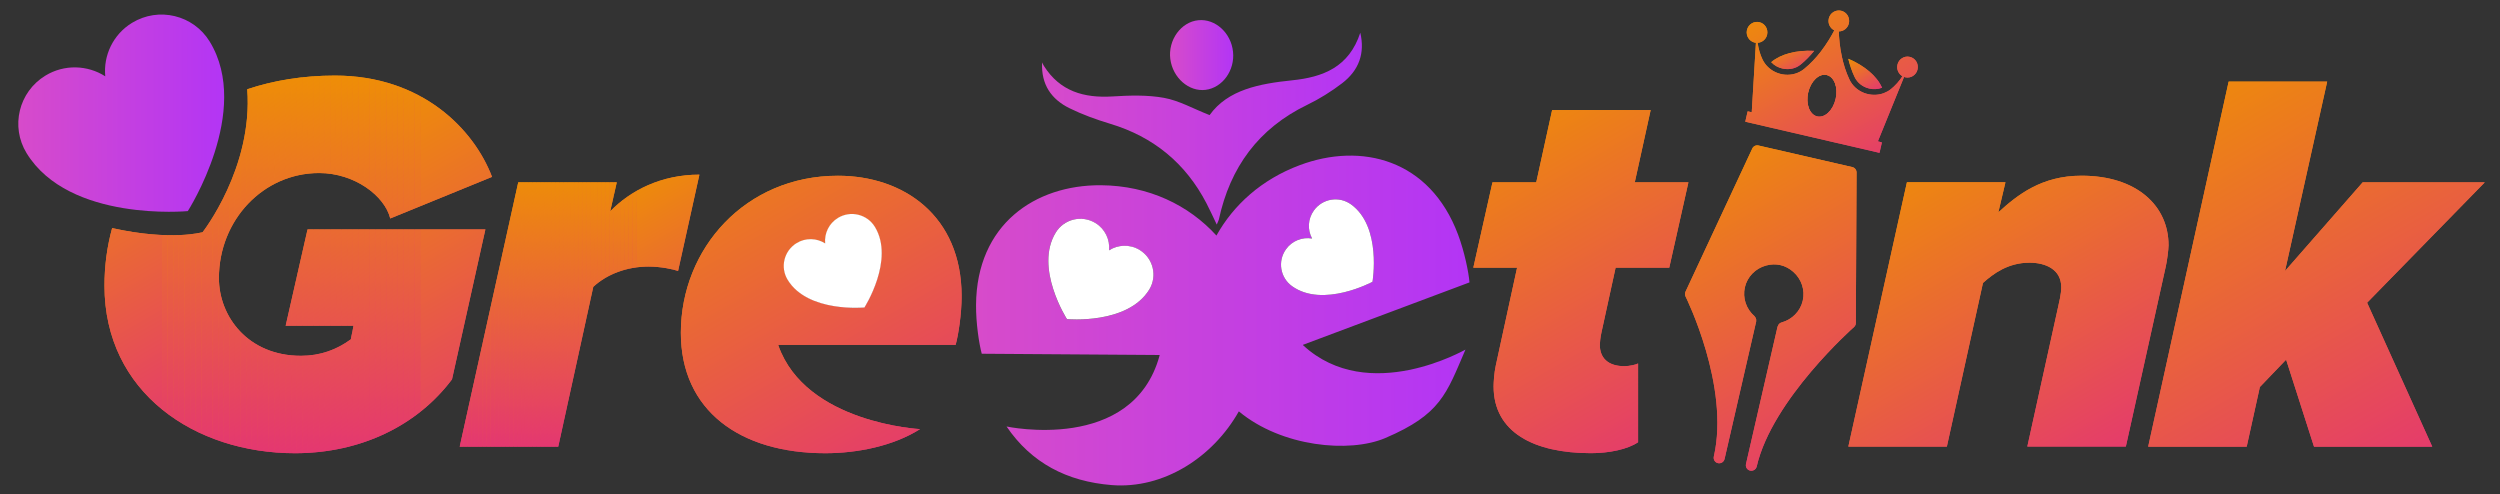 <?xml version="1.0" encoding="utf-8"?>
<!-- Generator: Adobe Illustrator 27.1.1, SVG Export Plug-In . SVG Version: 6.00 Build 0)  -->
<svg version="1.1" id="Layer_1" xmlns="http://www.w3.org/2000/svg" xmlns:xlink="http://www.w3.org/1999/xlink" x="0px" y="0px"
	 viewBox="0 0 495.85 98" style="enable-background:new 0 0 495.85 98;" xml:space="preserve">
<rect x="0" y="0" width="495.85" height="98" fill="#333333" stroke="none"/>
<style type="text/css">
	.st0{fill:url(#SVGID_1_);}
	.st1{fill:url(#SVGID_00000130617932512865212840000014791755524394378171_);}
	.st2{fill:url(#SVGID_00000151506682264205192770000004024610294058560909_);}
	
		.st3{clip-path:url(#SVGID_00000064318190438213658880000017904453758082264233_);fill:url(#SVGID_00000129165746290690284080000004034455507504853438_);}
	
		.st4{clip-path:url(#SVGID_00000064318190438213658880000017904453758082264233_);fill:url(#SVGID_00000038372055214748589200000010326238309502728879_);}
	
		.st5{clip-path:url(#SVGID_00000064318190438213658880000017904453758082264233_);fill:url(#SVGID_00000062155755100919089690000006310814520508777635_);}
	
		.st6{clip-path:url(#SVGID_00000064318190438213658880000017904453758082264233_);fill:url(#SVGID_00000114763811142600123110000013773785597774829469_);}
	
		.st7{clip-path:url(#SVGID_00000064318190438213658880000017904453758082264233_);fill:url(#SVGID_00000121986833373926494260000017032146346802818980_);}
	
		.st8{clip-path:url(#SVGID_00000064318190438213658880000017904453758082264233_);fill:url(#SVGID_00000069370937573281074800000005787592905437856422_);}
	
		.st9{clip-path:url(#SVGID_00000064318190438213658880000017904453758082264233_);fill:url(#SVGID_00000093865372847028156360000001144613473630069928_);}
	
		.st10{clip-path:url(#SVGID_00000064318190438213658880000017904453758082264233_);fill:url(#SVGID_00000065771650565529862810000009294503347955954575_);}
	
		.st11{clip-path:url(#SVGID_00000064318190438213658880000017904453758082264233_);fill:url(#SVGID_00000000918380976955770850000008340272687332695187_);}
	
		.st12{clip-path:url(#SVGID_00000064318190438213658880000017904453758082264233_);fill:url(#SVGID_00000067950613547160190710000007597812579815509131_);}
	
		.st13{clip-path:url(#SVGID_00000064318190438213658880000017904453758082264233_);fill:url(#SVGID_00000128445476243302752430000010146768995151995820_);}
	
		.st14{clip-path:url(#SVGID_00000064318190438213658880000017904453758082264233_);fill:url(#SVGID_00000014628881870129582880000009176954785144111030_);}
	
		.st15{clip-path:url(#SVGID_00000064318190438213658880000017904453758082264233_);fill:url(#SVGID_00000052103941757111550370000010260373113241291396_);}
	
		.st16{clip-path:url(#SVGID_00000064318190438213658880000017904453758082264233_);fill:url(#SVGID_00000013884320544310366570000007400372656774224796_);}
	
		.st17{clip-path:url(#SVGID_00000064318190438213658880000017904453758082264233_);fill:url(#SVGID_00000126297274294627873620000012714848403090499968_);}
	
		.st18{clip-path:url(#SVGID_00000064318190438213658880000017904453758082264233_);fill:url(#SVGID_00000081624030655955606050000012731800241540358831_);}
	
		.st19{clip-path:url(#SVGID_00000064318190438213658880000017904453758082264233_);fill:url(#SVGID_00000028318486183516327920000013473572319613527202_);}
	
		.st20{clip-path:url(#SVGID_00000064318190438213658880000017904453758082264233_);fill:url(#SVGID_00000052825536653842733830000003906565190051619517_);}
	
		.st21{clip-path:url(#SVGID_00000064318190438213658880000017904453758082264233_);fill:url(#SVGID_00000157987968210655789050000003748233377189872773_);}
	
		.st22{clip-path:url(#SVGID_00000064318190438213658880000017904453758082264233_);fill:url(#SVGID_00000157308596236546372650000005908137835122701191_);}
	
		.st23{clip-path:url(#SVGID_00000064318190438213658880000017904453758082264233_);fill:url(#SVGID_00000088109779815931135240000007152210406265757599_);}
	
		.st24{clip-path:url(#SVGID_00000064318190438213658880000017904453758082264233_);fill:url(#SVGID_00000116944381109776305670000009477864451373837740_);}
	
		.st25{clip-path:url(#SVGID_00000064318190438213658880000017904453758082264233_);fill:url(#SVGID_00000096742373077632515620000004269059363807955597_);}
	
		.st26{clip-path:url(#SVGID_00000064318190438213658880000017904453758082264233_);fill:url(#SVGID_00000047741352724076177050000006021923439996145315_);}
	
		.st27{clip-path:url(#SVGID_00000064318190438213658880000017904453758082264233_);fill:url(#SVGID_00000111177230898415843640000004721088354945228449_);}
	
		.st28{clip-path:url(#SVGID_00000064318190438213658880000017904453758082264233_);fill:url(#SVGID_00000106855858446312833650000004246072876113540785_);}
	
		.st29{clip-path:url(#SVGID_00000064318190438213658880000017904453758082264233_);fill:url(#SVGID_00000016761153338859944630000007913228464801538189_);}
	
		.st30{clip-path:url(#SVGID_00000064318190438213658880000017904453758082264233_);fill:url(#SVGID_00000181086279506634445920000008738778690857495939_);}
	
		.st31{clip-path:url(#SVGID_00000064318190438213658880000017904453758082264233_);fill:url(#SVGID_00000013157370874992478620000010057924678092287627_);}
	
		.st32{clip-path:url(#SVGID_00000064318190438213658880000017904453758082264233_);fill:url(#SVGID_00000056422857147569828270000006183230985421364905_);}
	
		.st33{clip-path:url(#SVGID_00000064318190438213658880000017904453758082264233_);fill:url(#SVGID_00000170980591114327644980000015527250069716459937_);}
	
		.st34{clip-path:url(#SVGID_00000064318190438213658880000017904453758082264233_);fill:url(#SVGID_00000052808562806955813270000016265570065547141021_);}
	
		.st35{clip-path:url(#SVGID_00000064318190438213658880000017904453758082264233_);fill:url(#SVGID_00000119804940744804694460000000291066420050541454_);}
	
		.st36{clip-path:url(#SVGID_00000064318190438213658880000017904453758082264233_);fill:url(#SVGID_00000166666247854998840530000009942865649307598490_);}
	
		.st37{clip-path:url(#SVGID_00000064318190438213658880000017904453758082264233_);fill:url(#SVGID_00000169546881262214230100000008122831619401252796_);}
	
		.st38{clip-path:url(#SVGID_00000064318190438213658880000017904453758082264233_);fill:url(#SVGID_00000148637915608599275990000016028233903722788029_);}
	
		.st39{clip-path:url(#SVGID_00000064318190438213658880000017904453758082264233_);fill:url(#SVGID_00000033369503359111654220000014587261332700552102_);}
	
		.st40{clip-path:url(#SVGID_00000064318190438213658880000017904453758082264233_);fill:url(#SVGID_00000146459868758657047530000005754949550937469067_);}
	
		.st41{clip-path:url(#SVGID_00000064318190438213658880000017904453758082264233_);fill:url(#SVGID_00000116940422840448375580000011620925903586300597_);}
	
		.st42{clip-path:url(#SVGID_00000064318190438213658880000017904453758082264233_);fill:url(#SVGID_00000082362595120556191380000001584875555972572305_);}
	
		.st43{clip-path:url(#SVGID_00000064318190438213658880000017904453758082264233_);fill:url(#SVGID_00000092425026395950837860000002057392886332434578_);}
	
		.st44{clip-path:url(#SVGID_00000064318190438213658880000017904453758082264233_);fill:url(#SVGID_00000141435026581985643210000011761806346612115096_);}
	
		.st45{clip-path:url(#SVGID_00000064318190438213658880000017904453758082264233_);fill:url(#SVGID_00000021839420062603472410000013476641575818583948_);}
	
		.st46{clip-path:url(#SVGID_00000064318190438213658880000017904453758082264233_);fill:url(#SVGID_00000176039711819874541220000017322001427217504660_);}
	
		.st47{clip-path:url(#SVGID_00000064318190438213658880000017904453758082264233_);fill:url(#SVGID_00000004524102794200644910000017698529483082768274_);}
	
		.st48{clip-path:url(#SVGID_00000064318190438213658880000017904453758082264233_);fill:url(#SVGID_00000127014761746470141850000005767729088826151085_);}
	
		.st49{clip-path:url(#SVGID_00000064318190438213658880000017904453758082264233_);fill:url(#SVGID_00000157987041462607652280000017314637947232258708_);}
	
		.st50{clip-path:url(#SVGID_00000074431073137526466260000018084491486455665026_);fill:url(#SVGID_00000059305754514067093230000002988085731943668884_);}
	
		.st51{clip-path:url(#SVGID_00000074431073137526466260000018084491486455665026_);fill:url(#SVGID_00000010283402048818193680000006625596392128175756_);}
	
		.st52{clip-path:url(#SVGID_00000074431073137526466260000018084491486455665026_);fill:url(#SVGID_00000038372545037668764560000002715972314210356385_);}
	
		.st53{clip-path:url(#SVGID_00000074431073137526466260000018084491486455665026_);fill:url(#SVGID_00000116224809861429457160000012344792292796588427_);}
	
		.st54{clip-path:url(#SVGID_00000074431073137526466260000018084491486455665026_);fill:url(#SVGID_00000173839181936594357140000007400061088155092919_);}
	
		.st55{clip-path:url(#SVGID_00000074431073137526466260000018084491486455665026_);fill:url(#SVGID_00000163062047560739777190000006818549049218764731_);}
	
		.st56{clip-path:url(#SVGID_00000074431073137526466260000018084491486455665026_);fill:url(#SVGID_00000031185994335638862610000015757682454050864019_);}
	
		.st57{clip-path:url(#SVGID_00000074431073137526466260000018084491486455665026_);fill:url(#SVGID_00000126323257901052159960000008416190403515889026_);}
	
		.st58{clip-path:url(#SVGID_00000074431073137526466260000018084491486455665026_);fill:url(#SVGID_00000152978904515361086050000009358538517343979676_);}
	
		.st59{clip-path:url(#SVGID_00000074431073137526466260000018084491486455665026_);fill:url(#SVGID_00000128469960277751634250000010714932067878351785_);}
	
		.st60{clip-path:url(#SVGID_00000074431073137526466260000018084491486455665026_);fill:url(#SVGID_00000160892834999658442110000012148875712691494017_);}
	
		.st61{clip-path:url(#SVGID_00000074431073137526466260000018084491486455665026_);fill:url(#SVGID_00000109722303629430012760000010081002794642650759_);}
	
		.st62{clip-path:url(#SVGID_00000074431073137526466260000018084491486455665026_);fill:url(#SVGID_00000086676821729112778330000000335553021080714921_);}
	
		.st63{clip-path:url(#SVGID_00000074431073137526466260000018084491486455665026_);fill:url(#SVGID_00000081615764024269968910000005729455818690387093_);}
	
		.st64{clip-path:url(#SVGID_00000074431073137526466260000018084491486455665026_);fill:url(#SVGID_00000183241732258393501230000009684799811542595511_);}
	
		.st65{clip-path:url(#SVGID_00000074431073137526466260000018084491486455665026_);fill:url(#SVGID_00000144339672633422511640000010514566750021400465_);}
	
		.st66{clip-path:url(#SVGID_00000074431073137526466260000018084491486455665026_);fill:url(#SVGID_00000145039682344552902880000012471908852684984220_);}
	
		.st67{clip-path:url(#SVGID_00000074431073137526466260000018084491486455665026_);fill:url(#SVGID_00000016777574460257308400000008411438269935155370_);}
	
		.st68{clip-path:url(#SVGID_00000074431073137526466260000018084491486455665026_);fill:url(#SVGID_00000031168058000549056290000005170603794124790152_);}
	
		.st69{clip-path:url(#SVGID_00000074431073137526466260000018084491486455665026_);fill:url(#SVGID_00000131326011948884943160000018214383477206205343_);}
	
		.st70{clip-path:url(#SVGID_00000074431073137526466260000018084491486455665026_);fill:url(#SVGID_00000150787578713353530220000005155916428002165141_);}
	
		.st71{clip-path:url(#SVGID_00000074431073137526466260000018084491486455665026_);fill:url(#SVGID_00000048499743131448418400000016757019201869368487_);}
	
		.st72{clip-path:url(#SVGID_00000074431073137526466260000018084491486455665026_);fill:url(#SVGID_00000086663364519281092700000010645055966366959232_);}
	
		.st73{clip-path:url(#SVGID_00000074431073137526466260000018084491486455665026_);fill:url(#SVGID_00000013886444714074158530000001585370596497866898_);}
	
		.st74{clip-path:url(#SVGID_00000074431073137526466260000018084491486455665026_);fill:url(#SVGID_00000041263034157683433570000013251468604413642161_);}
	
		.st75{clip-path:url(#SVGID_00000074431073137526466260000018084491486455665026_);fill:url(#SVGID_00000075145777168969352010000017566768604037917117_);}
	
		.st76{clip-path:url(#SVGID_00000074431073137526466260000018084491486455665026_);fill:url(#SVGID_00000107588926944539498230000001580210416170248082_);}
	
		.st77{clip-path:url(#SVGID_00000074431073137526466260000018084491486455665026_);fill:url(#SVGID_00000165922789123797449330000008349828285391737478_);}
	
		.st78{clip-path:url(#SVGID_00000074431073137526466260000018084491486455665026_);fill:url(#SVGID_00000077320406969232786300000005226445747476125853_);}
	
		.st79{clip-path:url(#SVGID_00000074431073137526466260000018084491486455665026_);fill:url(#SVGID_00000065761495003977805270000016282290896878089145_);}
	
		.st80{clip-path:url(#SVGID_00000074431073137526466260000018084491486455665026_);fill:url(#SVGID_00000031188641461995098290000012200992921156004511_);}
	
		.st81{clip-path:url(#SVGID_00000074431073137526466260000018084491486455665026_);fill:url(#SVGID_00000072986287186510703020000006207889002248573883_);}
	
		.st82{clip-path:url(#SVGID_00000074431073137526466260000018084491486455665026_);fill:url(#SVGID_00000124865650244023641510000017438639341370153126_);}
	
		.st83{clip-path:url(#SVGID_00000074431073137526466260000018084491486455665026_);fill:url(#SVGID_00000154405779692118323920000006150494698858536360_);}
	
		.st84{clip-path:url(#SVGID_00000074431073137526466260000018084491486455665026_);fill:url(#SVGID_00000074408232558245513460000009857279635828060043_);}
	
		.st85{clip-path:url(#SVGID_00000074431073137526466260000018084491486455665026_);fill:url(#SVGID_00000006701842152449922940000000069186686279551893_);}
	
		.st86{clip-path:url(#SVGID_00000074431073137526466260000018084491486455665026_);fill:url(#SVGID_00000054983283576418795620000004507584663093724816_);}
	
		.st87{clip-path:url(#SVGID_00000074431073137526466260000018084491486455665026_);fill:url(#SVGID_00000155127461259220346270000006675850309871390113_);}
	
		.st88{clip-path:url(#SVGID_00000074431073137526466260000018084491486455665026_);fill:url(#SVGID_00000119080871909053906470000011718100740378050435_);}
	
		.st89{clip-path:url(#SVGID_00000074431073137526466260000018084491486455665026_);fill:url(#SVGID_00000109724517142150294090000018393105278177518775_);}
	
		.st90{clip-path:url(#SVGID_00000074431073137526466260000018084491486455665026_);fill:url(#SVGID_00000075883607663364646560000009196073085420765601_);}
	
		.st91{clip-path:url(#SVGID_00000074431073137526466260000018084491486455665026_);fill:url(#SVGID_00000075153882240013553020000000462140223144984255_);}
	
		.st92{clip-path:url(#SVGID_00000074431073137526466260000018084491486455665026_);fill:url(#SVGID_00000024685331804527556940000017736466422444535216_);}
	
		.st93{clip-path:url(#SVGID_00000074431073137526466260000018084491486455665026_);fill:url(#SVGID_00000059308757272672239790000012646834751603532197_);}
	
		.st94{clip-path:url(#SVGID_00000074431073137526466260000018084491486455665026_);fill:url(#SVGID_00000027565986850442414730000004685886066348643494_);}
	
		.st95{clip-path:url(#SVGID_00000074431073137526466260000018084491486455665026_);fill:url(#SVGID_00000159439341521644875950000003323689477296176774_);}
	
		.st96{clip-path:url(#SVGID_00000074431073137526466260000018084491486455665026_);fill:url(#SVGID_00000138546283581136697490000007667379320590222745_);}
	
		.st97{clip-path:url(#SVGID_00000074431073137526466260000018084491486455665026_);fill:url(#SVGID_00000100358620789173289200000004637443595844024483_);}
	
		.st98{clip-path:url(#SVGID_00000011002535205150254200000004532590617388719031_);fill:url(#SVGID_00000012439491725446390680000000797003421181141679_);}
	
		.st99{clip-path:url(#SVGID_00000011002535205150254200000004532590617388719031_);fill:url(#SVGID_00000001636037196119323620000009262372734992733117_);}
	
		.st100{clip-path:url(#SVGID_00000181085241421056187170000012069767826283142555_);fill:url(#SVGID_00000127046355459756565700000007984348328092958107_);}
	
		.st101{clip-path:url(#SVGID_00000164488584793740044340000007190254623773018263_);fill:url(#SVGID_00000117638561934523083370000007123869552633664411_);}
	
		.st102{clip-path:url(#SVGID_00000150068570696211068540000014190604415163043986_);fill:url(#SVGID_00000066498634017697993410000015921755870657096347_);}
	
		.st103{clip-path:url(#SVGID_00000052824638001604601430000005792609377816978585_);fill:url(#SVGID_00000105422549306927125660000006216064728664906925_);}
	
		.st104{clip-path:url(#SVGID_00000084502045134944336260000012163773974460703628_);fill:url(#SVGID_00000037677063209050645690000004521555756423340219_);}
	
		.st105{clip-path:url(#SVGID_00000086665146068447995540000017484733355369874840_);fill:url(#SVGID_00000109021957578095953230000007792543366844851866_);}
	
		.st106{clip-path:url(#SVGID_00000155868834040348186070000003143143750257704114_);fill:url(#SVGID_00000162353668246699882940000010867910026517929640_);}
	
		.st107{clip-path:url(#SVGID_00000155868834040348186070000003143143750257704114_);fill:url(#SVGID_00000070810426177893403630000012968520951941597857_);}
	.st108{fill:#FFFFFF;}
	.st109{fill:url(#SVGID_00000036219483021724213430000014476033485579702930_);}
</style>
<g>
	<linearGradient id="SVGID_1_" gradientUnits="userSpaceOnUse" x1="193.581" y1="63.568" x2="291.466" y2="63.568">
		<stop  offset="0" style="stop-color:#D74BCA"/>
		<stop  offset="1" style="stop-color:#B335F5"/>
	</linearGradient>
	<path class="st0" d="M289.19,46.52c-5.61-14.96-19.2-18.34-31.43-13.75c-7.53,2.82-13.1,7.86-16.49,13.95
		c-5.49-6.03-13.45-9.91-22.91-9.98c-13.06-0.09-24.66,7.76-24.77,23.74c-0.03,3.59,0.6,7.72,1.13,9.68l35.27,0.25l0,0.11
		c-5.32,19.45-30.35,14.07-30.35,14.07c4.9,7.21,11.95,10.9,20.83,11.62c10.31,0.83,20.12-5.52,25.24-14.62
		c8.48,7.06,21.95,8.32,29.05,5.29c11.01-4.71,12.1-8.71,15.9-17.54c0.05-0.07-19.19,11.13-32.19-0.85l-0.04-0.1l33.03-12.38
		C291.29,53.97,290.45,49.87,289.19,46.52z M227.94,57.43c-4.3,7.02-16.33,5.87-16.33,5.87s-6.51-10.15-2.22-17.17
		c1.65-2.69,5.17-3.54,7.86-1.89c1.93,1.18,2.91,3.31,2.71,5.42c1.79-1.14,4.14-1.24,6.07-0.07
		C228.73,51.23,229.58,54.74,227.94,57.43z M272.22,55.89c0,0-9.79,5.28-15.95,0.87c-2.36-1.69-2.9-4.97-1.2-7.33
		c1.22-1.69,3.25-2.45,5.17-2.12c-0.93-1.71-0.86-3.88,0.36-5.57c1.7-2.36,4.99-2.9,7.35-1.21
		C274.1,44.94,272.22,55.89,272.22,55.89z"/>
</g>
<g>
	<g>
		
			<linearGradient id="SVGID_00000121259717495034579580000012490243202562411916_" gradientUnits="userSpaceOnUse" x1="206.668" y1="25.512" x2="270.116" y2="25.512">
			<stop  offset="0" style="stop-color:#D74BCA"/>
			<stop  offset="1" style="stop-color:#B335F5"/>
		</linearGradient>
		<path style="fill:url(#SVGID_00000121259717495034579580000012490243202562411916_);" d="M269.8,6.49
			c-2.24,6.83-7.38,8.81-13.53,9.44c-6.43,0.67-12.73,1.83-16.36,6.9c-3.26-1.28-6.05-2.88-9.03-3.42
			c-3.33-0.61-6.85-0.49-10.26-0.28c-5.66,0.34-10.39-1.03-13.57-6.05c-0.14-0.22-0.24-0.48-0.36-0.71
			c-0.22,4.43,1.87,7.33,5.41,9.08c2.57,1.27,5.32,2.26,8.07,3.09c8.61,2.59,14.97,7.82,19.11,15.76c0.68,1.31,1.29,2.65,2.05,4.24
			c0.23-0.56,0.37-0.78,0.42-1.01c2.24-10.35,7.85-18.06,17.53-22.74c2.42-1.17,4.75-2.63,6.89-4.26
			C269.56,13.94,270.75,10.55,269.8,6.49z"/>
	</g>
	<g>
		
			<linearGradient id="SVGID_00000017515073642981911590000011020163399338829190_" gradientUnits="userSpaceOnUse" x1="232.066" y1="10.921" x2="244.604" y2="10.921">
			<stop  offset="0" style="stop-color:#D74BCA"/>
			<stop  offset="1" style="stop-color:#B335F5"/>
		</linearGradient>
		<path style="fill:url(#SVGID_00000017515073642981911590000011020163399338829190_);" d="M239.12,17.82
			c3.36-0.43,5.83-3.86,5.44-7.56c-0.39-3.74-3.52-6.58-6.87-6.25c-3.45,0.33-6.05,3.93-5.57,7.7
			C232.6,15.43,235.81,18.24,239.12,17.82z"/>
	</g>
</g>
<g>
	<g>
		<g>
			<defs>
				<path id="SVGID_00000096760571386996468920000001879726607858897061_" d="M138.72,34.64c-7.6,0-13.68,3.15-17.69,7.27l1.3-5.75
					h-19.54L91.18,88.59h19.54l6.95-31.7c2.82-2.61,6.84-4.02,10.96-4.02c2.5,0,4.88,0.54,5.86,0.87L138.72,34.64z"/>
			</defs>
			
				<linearGradient id="SVGID_00000155122436489065937240000002158484619396213944_" gradientUnits="userSpaceOnUse" x1="125.572" y1="80.014" x2="100.888" y2="37.26">
				<stop  offset="0" style="stop-color:#E43771"/>
				<stop  offset="1" style="stop-color:#EE8E06"/>
			</linearGradient>
			
				<use xlink:href="#SVGID_00000096760571386996468920000001879726607858897061_"  style="overflow:visible;fill:url(#SVGID_00000155122436489065937240000002158484619396213944_);"/>
			<clipPath id="SVGID_00000052087700541443200890000009426747035784827830_">
				<use xlink:href="#SVGID_00000096760571386996468920000001879726607858897061_"  style="overflow:visible;"/>
			</clipPath>
			
				<linearGradient id="SVGID_00000087405466694404198820000014915764768846180524_" gradientUnits="userSpaceOnUse" x1="145.708" y1="84.558" x2="119.217" y2="38.674">
				<stop  offset="0" style="stop-color:#E43771"/>
				<stop  offset="1" style="stop-color:#EE8E06"/>
			</linearGradient>
			
				<rect x="126.2" y="34.64" style="clip-path:url(#SVGID_00000052087700541443200890000009426747035784827830_);fill:url(#SVGID_00000087405466694404198820000014915764768846180524_);" width="12.52" height="53.95"/>
			
				<linearGradient id="SVGID_00000041261826609890541370000001083140545535953552_" gradientUnits="userSpaceOnUse" x1="137.598" y1="82.012" x2="114.046" y2="41.219">
				<stop  offset="0" style="stop-color:#E43771"/>
				<stop  offset="1" style="stop-color:#EE8E06"/>
			</linearGradient>
			
				<rect x="125.44" y="34.64" style="clip-path:url(#SVGID_00000052087700541443200890000009426747035784827830_);fill:url(#SVGID_00000041261826609890541370000001083140545535953552_);" width="0.76" height="53.95"/>
			
				<linearGradient id="SVGID_00000110435280787020682980000002617168474921175985_" gradientUnits="userSpaceOnUse" x1="136.836" y1="82.012" x2="113.285" y2="41.219">
				<stop  offset="0" style="stop-color:#E43771"/>
				<stop  offset="1" style="stop-color:#EE8E06"/>
			</linearGradient>
			
				<rect x="124.68" y="34.64" style="clip-path:url(#SVGID_00000052087700541443200890000009426747035784827830_);fill:url(#SVGID_00000110435280787020682980000002617168474921175985_);" width="0.76" height="53.95"/>
			
				<linearGradient id="SVGID_00000131326553601878758040000007373560307636779444_" gradientUnits="userSpaceOnUse" x1="136.074" y1="82.012" x2="112.523" y2="41.219">
				<stop  offset="0" style="stop-color:#E43771"/>
				<stop  offset="1" style="stop-color:#EE8E06"/>
			</linearGradient>
			
				<rect x="123.92" y="34.64" style="clip-path:url(#SVGID_00000052087700541443200890000009426747035784827830_);fill:url(#SVGID_00000131326553601878758040000007373560307636779444_);" width="0.76" height="53.95"/>
			
				<linearGradient id="SVGID_00000103235398981104136600000018081482138062654644_" gradientUnits="userSpaceOnUse" x1="135.313" y1="82.012" x2="111.761" y2="41.219">
				<stop  offset="0" style="stop-color:#E43771"/>
				<stop  offset="1" style="stop-color:#EE8E06"/>
			</linearGradient>
			
				<rect x="123.16" y="34.64" style="clip-path:url(#SVGID_00000052087700541443200890000009426747035784827830_);fill:url(#SVGID_00000103235398981104136600000018081482138062654644_);" width="0.76" height="53.95"/>
			
				<linearGradient id="SVGID_00000060020591353949100170000017412367990622561171_" gradientUnits="userSpaceOnUse" x1="134.551" y1="82.012" x2="110.999" y2="41.219">
				<stop  offset="0" style="stop-color:#E43771"/>
				<stop  offset="1" style="stop-color:#EE8E06"/>
			</linearGradient>
			
				<rect x="122.39" y="34.64" style="clip-path:url(#SVGID_00000052087700541443200890000009426747035784827830_);fill:url(#SVGID_00000060020591353949100170000017412367990622561171_);" width="0.76" height="53.95"/>
			
				<linearGradient id="SVGID_00000093868196459059400830000017338046130126907279_" gradientUnits="userSpaceOnUse" x1="133.789" y1="82.012" x2="110.237" y2="41.219">
				<stop  offset="0" style="stop-color:#E43771"/>
				<stop  offset="1" style="stop-color:#EE8E06"/>
			</linearGradient>
			
				<rect x="121.63" y="34.64" style="clip-path:url(#SVGID_00000052087700541443200890000009426747035784827830_);fill:url(#SVGID_00000093868196459059400830000017338046130126907279_);" width="0.76" height="53.95"/>
			
				<linearGradient id="SVGID_00000142169461651403261460000014643060132713253298_" gradientUnits="userSpaceOnUse" x1="133.027" y1="82.012" x2="109.476" y2="41.219">
				<stop  offset="0" style="stop-color:#E43771"/>
				<stop  offset="1" style="stop-color:#EE8E06"/>
			</linearGradient>
			
				<rect x="120.87" y="34.64" style="clip-path:url(#SVGID_00000052087700541443200890000009426747035784827830_);fill:url(#SVGID_00000142169461651403261460000014643060132713253298_);" width="0.76" height="53.95"/>
			
				<linearGradient id="SVGID_00000078748164422893939540000016893586282780269972_" gradientUnits="userSpaceOnUse" x1="132.266" y1="82.012" x2="108.714" y2="41.219">
				<stop  offset="0" style="stop-color:#E43771"/>
				<stop  offset="1" style="stop-color:#EE8E06"/>
			</linearGradient>
			
				<rect x="120.11" y="34.64" style="clip-path:url(#SVGID_00000052087700541443200890000009426747035784827830_);fill:url(#SVGID_00000078748164422893939540000016893586282780269972_);" width="0.76" height="53.95"/>
			
				<linearGradient id="SVGID_00000010304700770070070880000013555412866421749925_" gradientUnits="userSpaceOnUse" x1="131.504" y1="82.012" x2="107.952" y2="41.219">
				<stop  offset="0" style="stop-color:#E43771"/>
				<stop  offset="1" style="stop-color:#EE8E06"/>
			</linearGradient>
			
				<rect x="119.35" y="34.64" style="clip-path:url(#SVGID_00000052087700541443200890000009426747035784827830_);fill:url(#SVGID_00000010304700770070070880000013555412866421749925_);" width="0.76" height="53.95"/>
			
				<linearGradient id="SVGID_00000075855024985372593250000007479514474965286847_" gradientUnits="userSpaceOnUse" x1="130.742" y1="82.012" x2="107.19" y2="41.219">
				<stop  offset="0" style="stop-color:#E43771"/>
				<stop  offset="1" style="stop-color:#EE8E06"/>
			</linearGradient>
			
				<rect x="118.59" y="34.64" style="clip-path:url(#SVGID_00000052087700541443200890000009426747035784827830_);fill:url(#SVGID_00000075855024985372593250000007479514474965286847_);" width="0.76" height="53.95"/>
			
				<linearGradient id="SVGID_00000179616697057442347460000015857152927588356253_" gradientUnits="userSpaceOnUse" x1="129.98" y1="82.012" x2="106.429" y2="41.219">
				<stop  offset="0" style="stop-color:#E43771"/>
				<stop  offset="1" style="stop-color:#EE8E06"/>
			</linearGradient>
			
				<rect x="117.82" y="34.64" style="clip-path:url(#SVGID_00000052087700541443200890000009426747035784827830_);fill:url(#SVGID_00000179616697057442347460000015857152927588356253_);" width="0.76" height="53.95"/>
			
				<linearGradient id="SVGID_00000077284437684459790160000009009709503308430523_" gradientUnits="userSpaceOnUse" x1="129.219" y1="82.012" x2="105.667" y2="41.219">
				<stop  offset="0" style="stop-color:#E43771"/>
				<stop  offset="1" style="stop-color:#EE8E06"/>
			</linearGradient>
			
				<rect x="117.06" y="34.64" style="clip-path:url(#SVGID_00000052087700541443200890000009426747035784827830_);fill:url(#SVGID_00000077284437684459790160000009009709503308430523_);" width="0.76" height="53.95"/>
			
				<linearGradient id="SVGID_00000160896781245250814300000008599171839319599504_" gradientUnits="userSpaceOnUse" x1="128.457" y1="82.012" x2="104.905" y2="41.219">
				<stop  offset="0" style="stop-color:#E43771"/>
				<stop  offset="1" style="stop-color:#EE8E06"/>
			</linearGradient>
			
				<rect x="116.3" y="34.64" style="clip-path:url(#SVGID_00000052087700541443200890000009426747035784827830_);fill:url(#SVGID_00000160896781245250814300000008599171839319599504_);" width="0.76" height="53.95"/>
			
				<linearGradient id="SVGID_00000093141631854612629600000004013759378901181059_" gradientUnits="userSpaceOnUse" x1="127.695" y1="82.012" x2="104.143" y2="41.219">
				<stop  offset="0" style="stop-color:#E43771"/>
				<stop  offset="1" style="stop-color:#EE8E06"/>
			</linearGradient>
			
				<rect x="115.54" y="34.64" style="clip-path:url(#SVGID_00000052087700541443200890000009426747035784827830_);fill:url(#SVGID_00000093141631854612629600000004013759378901181059_);" width="0.76" height="53.95"/>
			
				<linearGradient id="SVGID_00000029009474937458961720000016451389479177618870_" gradientUnits="userSpaceOnUse" x1="126.933" y1="82.012" x2="103.382" y2="41.219">
				<stop  offset="0" style="stop-color:#E43771"/>
				<stop  offset="1" style="stop-color:#EE8E06"/>
			</linearGradient>
			
				<rect x="114.78" y="34.64" style="clip-path:url(#SVGID_00000052087700541443200890000009426747035784827830_);fill:url(#SVGID_00000029009474937458961720000016451389479177618870_);" width="0.76" height="53.95"/>
			
				<linearGradient id="SVGID_00000139273680362482022730000007380642752108380095_" gradientUnits="userSpaceOnUse" x1="126.171" y1="82.012" x2="102.62" y2="41.219">
				<stop  offset="0" style="stop-color:#E43771"/>
				<stop  offset="1" style="stop-color:#EE8E06"/>
			</linearGradient>
			
				<rect x="114.01" y="34.64" style="clip-path:url(#SVGID_00000052087700541443200890000009426747035784827830_);fill:url(#SVGID_00000139273680362482022730000007380642752108380095_);" width="0.76" height="53.95"/>
			
				<linearGradient id="SVGID_00000053510371641382901420000002721437547679276177_" gradientUnits="userSpaceOnUse" x1="125.41" y1="82.012" x2="101.858" y2="41.219">
				<stop  offset="0" style="stop-color:#E43771"/>
				<stop  offset="1" style="stop-color:#EE8E06"/>
			</linearGradient>
			
				<rect x="113.25" y="34.64" style="clip-path:url(#SVGID_00000052087700541443200890000009426747035784827830_);fill:url(#SVGID_00000053510371641382901420000002721437547679276177_);" width="0.76" height="53.95"/>
			
				<linearGradient id="SVGID_00000097467316170781450340000003077090915355759028_" gradientUnits="userSpaceOnUse" x1="124.648" y1="82.012" x2="101.096" y2="41.219">
				<stop  offset="0" style="stop-color:#E43771"/>
				<stop  offset="1" style="stop-color:#EE8E06"/>
			</linearGradient>
			
				<rect x="112.49" y="34.64" style="clip-path:url(#SVGID_00000052087700541443200890000009426747035784827830_);fill:url(#SVGID_00000097467316170781450340000003077090915355759028_);" width="0.76" height="53.95"/>
			
				<linearGradient id="SVGID_00000015353898323411331460000005583633424123702670_" gradientUnits="userSpaceOnUse" x1="123.886" y1="82.012" x2="100.335" y2="41.219">
				<stop  offset="0" style="stop-color:#E43771"/>
				<stop  offset="1" style="stop-color:#EE8E06"/>
			</linearGradient>
			
				<rect x="111.73" y="34.64" style="clip-path:url(#SVGID_00000052087700541443200890000009426747035784827830_);fill:url(#SVGID_00000015353898323411331460000005583633424123702670_);" width="0.76" height="53.95"/>
			
				<linearGradient id="SVGID_00000094613470391035170730000012696289323739970237_" gradientUnits="userSpaceOnUse" x1="123.124" y1="82.012" x2="99.573" y2="41.219">
				<stop  offset="0" style="stop-color:#E43771"/>
				<stop  offset="1" style="stop-color:#EE8E06"/>
			</linearGradient>
			
				<rect x="110.97" y="34.64" style="clip-path:url(#SVGID_00000052087700541443200890000009426747035784827830_);fill:url(#SVGID_00000094613470391035170730000012696289323739970237_);" width="0.76" height="53.95"/>
			
				<linearGradient id="SVGID_00000077321154290591516780000011178395959375371425_" gradientUnits="userSpaceOnUse" x1="122.362" y1="82.012" x2="98.811" y2="41.219">
				<stop  offset="0" style="stop-color:#E43771"/>
				<stop  offset="1" style="stop-color:#EE8E06"/>
			</linearGradient>
			
				<rect x="110.21" y="34.64" style="clip-path:url(#SVGID_00000052087700541443200890000009426747035784827830_);fill:url(#SVGID_00000077321154290591516780000011178395959375371425_);" width="0.76" height="53.95"/>
			
				<linearGradient id="SVGID_00000119101597721550559040000002867946236757931193_" gradientUnits="userSpaceOnUse" x1="121.601" y1="82.012" x2="98.049" y2="41.219">
				<stop  offset="0" style="stop-color:#E43771"/>
				<stop  offset="1" style="stop-color:#EE8E06"/>
			</linearGradient>
			
				<rect x="109.44" y="34.64" style="clip-path:url(#SVGID_00000052087700541443200890000009426747035784827830_);fill:url(#SVGID_00000119101597721550559040000002867946236757931193_);" width="0.76" height="53.95"/>
			
				<linearGradient id="SVGID_00000173858413439622253580000017940531503075824290_" gradientUnits="userSpaceOnUse" x1="120.839" y1="82.012" x2="97.287" y2="41.219">
				<stop  offset="0" style="stop-color:#E43771"/>
				<stop  offset="1" style="stop-color:#EE8E06"/>
			</linearGradient>
			
				<rect x="108.68" y="34.64" style="clip-path:url(#SVGID_00000052087700541443200890000009426747035784827830_);fill:url(#SVGID_00000173858413439622253580000017940531503075824290_);" width="0.76" height="53.95"/>
			
				<linearGradient id="SVGID_00000101082896147670351070000003122415919049377963_" gradientUnits="userSpaceOnUse" x1="120.077" y1="82.012" x2="96.526" y2="41.219">
				<stop  offset="0" style="stop-color:#E43771"/>
				<stop  offset="1" style="stop-color:#EE8E06"/>
			</linearGradient>
			
				<rect x="107.92" y="34.64" style="clip-path:url(#SVGID_00000052087700541443200890000009426747035784827830_);fill:url(#SVGID_00000101082896147670351070000003122415919049377963_);" width="0.76" height="53.95"/>
			
				<linearGradient id="SVGID_00000031174768433738129920000009097500309223145633_" gradientUnits="userSpaceOnUse" x1="119.315" y1="82.012" x2="95.764" y2="41.219">
				<stop  offset="0" style="stop-color:#E43771"/>
				<stop  offset="1" style="stop-color:#EE8E06"/>
			</linearGradient>
			
				<rect x="107.16" y="34.64" style="clip-path:url(#SVGID_00000052087700541443200890000009426747035784827830_);fill:url(#SVGID_00000031174768433738129920000009097500309223145633_);" width="0.76" height="53.95"/>
			
				<linearGradient id="SVGID_00000161602018376325326100000004312098733234406055_" gradientUnits="userSpaceOnUse" x1="118.554" y1="82.012" x2="95.002" y2="41.219">
				<stop  offset="0" style="stop-color:#E43771"/>
				<stop  offset="1" style="stop-color:#EE8E06"/>
			</linearGradient>
			
				<rect x="106.4" y="34.64" style="clip-path:url(#SVGID_00000052087700541443200890000009426747035784827830_);fill:url(#SVGID_00000161602018376325326100000004312098733234406055_);" width="0.76" height="53.95"/>
			
				<linearGradient id="SVGID_00000105392184482399940910000003468578380436332731_" gradientUnits="userSpaceOnUse" x1="117.792" y1="82.012" x2="94.24" y2="41.219">
				<stop  offset="0" style="stop-color:#E43771"/>
				<stop  offset="1" style="stop-color:#EE8E06"/>
			</linearGradient>
			
				<rect x="105.64" y="34.64" style="clip-path:url(#SVGID_00000052087700541443200890000009426747035784827830_);fill:url(#SVGID_00000105392184482399940910000003468578380436332731_);" width="0.76" height="53.95"/>
			
				<linearGradient id="SVGID_00000003807742996508245680000008904229425389629367_" gradientUnits="userSpaceOnUse" x1="117.03" y1="82.012" x2="93.479" y2="41.219">
				<stop  offset="0" style="stop-color:#E43771"/>
				<stop  offset="1" style="stop-color:#EE8E06"/>
			</linearGradient>
			
				<rect x="104.87" y="34.64" style="clip-path:url(#SVGID_00000052087700541443200890000009426747035784827830_);fill:url(#SVGID_00000003807742996508245680000008904229425389629367_);" width="0.76" height="53.95"/>
			
				<linearGradient id="SVGID_00000037668485101243801950000016040902999688223886_" gradientUnits="userSpaceOnUse" x1="116.268" y1="82.012" x2="92.717" y2="41.219">
				<stop  offset="0" style="stop-color:#E43771"/>
				<stop  offset="1" style="stop-color:#EE8E06"/>
			</linearGradient>
			
				<rect x="104.11" y="34.64" style="clip-path:url(#SVGID_00000052087700541443200890000009426747035784827830_);fill:url(#SVGID_00000037668485101243801950000016040902999688223886_);" width="0.76" height="53.95"/>
			
				<linearGradient id="SVGID_00000099663783276427257550000000624623196589896870_" gradientUnits="userSpaceOnUse" x1="115.507" y1="82.012" x2="91.955" y2="41.219">
				<stop  offset="0" style="stop-color:#E43771"/>
				<stop  offset="1" style="stop-color:#EE8E06"/>
			</linearGradient>
			
				<rect x="103.35" y="34.64" style="clip-path:url(#SVGID_00000052087700541443200890000009426747035784827830_);fill:url(#SVGID_00000099663783276427257550000000624623196589896870_);" width="0.76" height="53.95"/>
			
				<linearGradient id="SVGID_00000099626316181747918400000007995408431613502130_" gradientUnits="userSpaceOnUse" x1="114.745" y1="82.012" x2="91.193" y2="41.219">
				<stop  offset="0" style="stop-color:#E43771"/>
				<stop  offset="1" style="stop-color:#EE8E06"/>
			</linearGradient>
			
				<rect x="102.59" y="34.64" style="clip-path:url(#SVGID_00000052087700541443200890000009426747035784827830_);fill:url(#SVGID_00000099626316181747918400000007995408431613502130_);" width="0.76" height="53.95"/>
			
				<linearGradient id="SVGID_00000161591115713618312360000015685937771874278073_" gradientUnits="userSpaceOnUse" x1="113.983" y1="82.012" x2="90.431" y2="41.219">
				<stop  offset="0" style="stop-color:#E43771"/>
				<stop  offset="1" style="stop-color:#EE8E06"/>
			</linearGradient>
			
				<rect x="101.83" y="34.64" style="clip-path:url(#SVGID_00000052087700541443200890000009426747035784827830_);fill:url(#SVGID_00000161591115713618312360000015685937771874278073_);" width="0.76" height="53.95"/>
			
				<linearGradient id="SVGID_00000029737288284492962820000014347332446821854087_" gradientUnits="userSpaceOnUse" x1="113.221" y1="82.012" x2="89.67" y2="41.219">
				<stop  offset="0" style="stop-color:#E43771"/>
				<stop  offset="1" style="stop-color:#EE8E06"/>
			</linearGradient>
			
				<rect x="101.06" y="34.64" style="clip-path:url(#SVGID_00000052087700541443200890000009426747035784827830_);fill:url(#SVGID_00000029737288284492962820000014347332446821854087_);" width="0.76" height="53.95"/>
			
				<linearGradient id="SVGID_00000154388376783650242000000016061047775872200102_" gradientUnits="userSpaceOnUse" x1="112.46" y1="82.012" x2="88.908" y2="41.219">
				<stop  offset="0" style="stop-color:#E43771"/>
				<stop  offset="1" style="stop-color:#EE8E06"/>
			</linearGradient>
			
				<rect x="100.3" y="34.64" style="clip-path:url(#SVGID_00000052087700541443200890000009426747035784827830_);fill:url(#SVGID_00000154388376783650242000000016061047775872200102_);" width="0.76" height="53.95"/>
			
				<linearGradient id="SVGID_00000031889831772460251730000003050691175256072889_" gradientUnits="userSpaceOnUse" x1="111.698" y1="82.012" x2="88.146" y2="41.219">
				<stop  offset="0" style="stop-color:#E43771"/>
				<stop  offset="1" style="stop-color:#EE8E06"/>
			</linearGradient>
			
				<rect x="99.54" y="34.64" style="clip-path:url(#SVGID_00000052087700541443200890000009426747035784827830_);fill:url(#SVGID_00000031889831772460251730000003050691175256072889_);" width="0.76" height="53.95"/>
			
				<linearGradient id="SVGID_00000165931175392929354900000004736575072606562701_" gradientUnits="userSpaceOnUse" x1="110.936" y1="82.012" x2="87.384" y2="41.219">
				<stop  offset="0" style="stop-color:#E43771"/>
				<stop  offset="1" style="stop-color:#EE8E06"/>
			</linearGradient>
			
				<rect x="98.78" y="34.64" style="clip-path:url(#SVGID_00000052087700541443200890000009426747035784827830_);fill:url(#SVGID_00000165931175392929354900000004736575072606562701_);" width="0.76" height="53.95"/>
			
				<linearGradient id="SVGID_00000007389732359724825780000004932786098929641867_" gradientUnits="userSpaceOnUse" x1="110.174" y1="82.012" x2="86.623" y2="41.219">
				<stop  offset="0" style="stop-color:#E43771"/>
				<stop  offset="1" style="stop-color:#EE8E06"/>
			</linearGradient>
			
				<rect x="98.02" y="34.64" style="clip-path:url(#SVGID_00000052087700541443200890000009426747035784827830_);fill:url(#SVGID_00000007389732359724825780000004932786098929641867_);" width="0.76" height="53.95"/>
			
				<linearGradient id="SVGID_00000083078761157211032030000007442035090023165373_" gradientUnits="userSpaceOnUse" x1="109.412" y1="82.012" x2="85.861" y2="41.219">
				<stop  offset="0" style="stop-color:#E43771"/>
				<stop  offset="1" style="stop-color:#EE8E06"/>
			</linearGradient>
			
				<rect x="97.26" y="34.64" style="clip-path:url(#SVGID_00000052087700541443200890000009426747035784827830_);fill:url(#SVGID_00000083078761157211032030000007442035090023165373_);" width="0.76" height="53.95"/>
			
				<linearGradient id="SVGID_00000015313963919194226930000005996146401187956379_" gradientUnits="userSpaceOnUse" x1="108.651" y1="82.012" x2="85.099" y2="41.219">
				<stop  offset="0" style="stop-color:#E43771"/>
				<stop  offset="1" style="stop-color:#EE8E06"/>
			</linearGradient>
			
				<rect x="96.49" y="34.64" style="clip-path:url(#SVGID_00000052087700541443200890000009426747035784827830_);fill:url(#SVGID_00000015313963919194226930000005996146401187956379_);" width="0.76" height="53.95"/>
			
				<linearGradient id="SVGID_00000097481143393416026490000007296203386665820329_" gradientUnits="userSpaceOnUse" x1="107.889" y1="82.012" x2="84.337" y2="41.219">
				<stop  offset="0" style="stop-color:#E43771"/>
				<stop  offset="1" style="stop-color:#EE8E06"/>
			</linearGradient>
			
				<rect x="95.73" y="34.64" style="clip-path:url(#SVGID_00000052087700541443200890000009426747035784827830_);fill:url(#SVGID_00000097481143393416026490000007296203386665820329_);" width="0.76" height="53.95"/>
			
				<linearGradient id="SVGID_00000178905960547210878190000009247761975197299370_" gradientUnits="userSpaceOnUse" x1="107.127" y1="82.012" x2="83.576" y2="41.219">
				<stop  offset="0" style="stop-color:#E43771"/>
				<stop  offset="1" style="stop-color:#EE8E06"/>
			</linearGradient>
			
				<rect x="94.97" y="34.64" style="clip-path:url(#SVGID_00000052087700541443200890000009426747035784827830_);fill:url(#SVGID_00000178905960547210878190000009247761975197299370_);" width="0.76" height="53.95"/>
			
				<linearGradient id="SVGID_00000161606813569629374970000010799929784847805312_" gradientUnits="userSpaceOnUse" x1="106.365" y1="82.012" x2="82.814" y2="41.219">
				<stop  offset="0" style="stop-color:#E43771"/>
				<stop  offset="1" style="stop-color:#EE8E06"/>
			</linearGradient>
			
				<rect x="94.21" y="34.64" style="clip-path:url(#SVGID_00000052087700541443200890000009426747035784827830_);fill:url(#SVGID_00000161606813569629374970000010799929784847805312_);" width="0.76" height="53.95"/>
			
				<linearGradient id="SVGID_00000091016431286191773870000013830858425598537090_" gradientUnits="userSpaceOnUse" x1="105.604" y1="82.012" x2="82.052" y2="41.219">
				<stop  offset="0" style="stop-color:#E43771"/>
				<stop  offset="1" style="stop-color:#EE8E06"/>
			</linearGradient>
			
				<rect x="93.45" y="34.64" style="clip-path:url(#SVGID_00000052087700541443200890000009426747035784827830_);fill:url(#SVGID_00000091016431286191773870000013830858425598537090_);" width="0.76" height="53.95"/>
			
				<linearGradient id="SVGID_00000143609692721447816400000006871058028710325922_" gradientUnits="userSpaceOnUse" x1="104.842" y1="82.012" x2="81.29" y2="41.219">
				<stop  offset="0" style="stop-color:#E43771"/>
				<stop  offset="1" style="stop-color:#EE8E06"/>
			</linearGradient>
			
				<rect x="92.69" y="34.64" style="clip-path:url(#SVGID_00000052087700541443200890000009426747035784827830_);fill:url(#SVGID_00000143609692721447816400000006871058028710325922_);" width="0.76" height="53.95"/>
			
				<linearGradient id="SVGID_00000012459441906228164430000009031109081285161133_" gradientUnits="userSpaceOnUse" x1="104.08" y1="82.012" x2="80.528" y2="41.219">
				<stop  offset="0" style="stop-color:#E43771"/>
				<stop  offset="1" style="stop-color:#EE8E06"/>
			</linearGradient>
			
				<rect x="91.92" y="34.64" style="clip-path:url(#SVGID_00000052087700541443200890000009426747035784827830_);fill:url(#SVGID_00000012459441906228164430000009031109081285161133_);" width="0.76" height="53.95"/>
			
				<linearGradient id="SVGID_00000023273337106768536520000004629876862638786215_" gradientUnits="userSpaceOnUse" x1="103.324" y1="82.009" x2="79.776" y2="41.223">
				<stop  offset="0" style="stop-color:#E43771"/>
				<stop  offset="1" style="stop-color:#EE8E06"/>
			</linearGradient>
			
				<rect x="91.18" y="34.64" style="clip-path:url(#SVGID_00000052087700541443200890000009426747035784827830_);fill:url(#SVGID_00000023273337106768536520000004629876862638786215_);" width="0.75" height="53.95"/>
		</g>
	</g>
	<g>
		<g>
			<defs>
				<path id="SVGID_00000108304770402279796200000013683909659795832452_" d="M61,45.5L56.66,64.6h13.46l-0.54,2.71
					c-2.82,2.06-6.08,3.26-9.88,3.26c-10.53,0-16.28-7.82-16.28-15.41c0-11.51,8.79-20.84,19.87-20.84c7.06,0,13.03,4.56,14.11,9.01
					l20.19-8.25C94,25.63,83.69,14.99,66.43,14.99c-6.32,0-12.15,0.96-17.39,2.71c1.17,15.57-8.85,28.35-8.85,28.35
					s-6.17,1.81-17.95-0.81c-0.99,3.61-1.52,7.43-1.52,11.43c0,21.17,17.91,33.22,37.78,33.22c13.13,0,24.32-5.54,31.15-14.65
					l6.62-29.74H61z"/>
			</defs>
			
				<linearGradient id="SVGID_00000014625164893463209150000008051121185371334845_" gradientUnits="userSpaceOnUse" x1="79.13" y1="84.566" x2="42.656" y2="21.391">
				<stop  offset="0" style="stop-color:#E43771"/>
				<stop  offset="1" style="stop-color:#EE8E06"/>
			</linearGradient>
			
				<use xlink:href="#SVGID_00000108304770402279796200000013683909659795832452_"  style="overflow:visible;fill:url(#SVGID_00000014625164893463209150000008051121185371334845_);"/>
			<clipPath id="SVGID_00000047744860404062754500000006577381351859542150_">
				<use xlink:href="#SVGID_00000108304770402279796200000013683909659795832452_"  style="overflow:visible;"/>
			</clipPath>
			
				<linearGradient id="SVGID_00000096773525898676204260000017634692633336663686_" gradientUnits="userSpaceOnUse" x1="108.459" y1="83.613" x2="72.467" y2="21.273">
				<stop  offset="0" style="stop-color:#E43771"/>
				<stop  offset="1" style="stop-color:#EE8E06"/>
			</linearGradient>
			
				<rect x="83.34" y="14.99" style="clip-path:url(#SVGID_00000047744860404062754500000006577381351859542150_);fill:url(#SVGID_00000096773525898676204260000017634692633336663686_);" width="14.24" height="74.9"/>
			
				<linearGradient id="SVGID_00000069356470154183280760000011655675663331895182_" gradientUnits="userSpaceOnUse" x1="99.144" y1="80.772" x2="66.432" y2="24.114">
				<stop  offset="0" style="stop-color:#E43771"/>
				<stop  offset="1" style="stop-color:#EE8E06"/>
			</linearGradient>
			
				<rect x="82.23" y="14.99" style="clip-path:url(#SVGID_00000047744860404062754500000006577381351859542150_);fill:url(#SVGID_00000069356470154183280760000011655675663331895182_);" width="1.11" height="74.9"/>
			
				<linearGradient id="SVGID_00000145023612342311892230000017493247203226581906_" gradientUnits="userSpaceOnUse" x1="98.03" y1="80.772" x2="65.319" y2="24.114">
				<stop  offset="0" style="stop-color:#E43771"/>
				<stop  offset="1" style="stop-color:#EE8E06"/>
			</linearGradient>
			
				<rect x="81.12" y="14.99" style="clip-path:url(#SVGID_00000047744860404062754500000006577381351859542150_);fill:url(#SVGID_00000145023612342311892230000017493247203226581906_);" width="1.11" height="74.9"/>
			
				<linearGradient id="SVGID_00000078013639633109965190000015457876058411836069_" gradientUnits="userSpaceOnUse" x1="96.917" y1="80.772" x2="64.206" y2="24.114">
				<stop  offset="0" style="stop-color:#E43771"/>
				<stop  offset="1" style="stop-color:#EE8E06"/>
			</linearGradient>
			
				<rect x="80" y="14.99" style="clip-path:url(#SVGID_00000047744860404062754500000006577381351859542150_);fill:url(#SVGID_00000078013639633109965190000015457876058411836069_);" width="1.11" height="74.9"/>
			
				<linearGradient id="SVGID_00000072965773801340295140000005994499638113504431_" gradientUnits="userSpaceOnUse" x1="95.804" y1="80.772" x2="63.093" y2="24.114">
				<stop  offset="0" style="stop-color:#E43771"/>
				<stop  offset="1" style="stop-color:#EE8E06"/>
			</linearGradient>
			
				<rect x="78.89" y="14.99" style="clip-path:url(#SVGID_00000047744860404062754500000006577381351859542150_);fill:url(#SVGID_00000072965773801340295140000005994499638113504431_);" width="1.11" height="74.9"/>
			
				<linearGradient id="SVGID_00000022534706851471647940000009913033387309790130_" gradientUnits="userSpaceOnUse" x1="94.691" y1="80.772" x2="61.979" y2="24.114">
				<stop  offset="0" style="stop-color:#E43771"/>
				<stop  offset="1" style="stop-color:#EE8E06"/>
			</linearGradient>
			
				<rect x="77.78" y="14.99" style="clip-path:url(#SVGID_00000047744860404062754500000006577381351859542150_);fill:url(#SVGID_00000022534706851471647940000009913033387309790130_);" width="1.11" height="74.9"/>
			
				<linearGradient id="SVGID_00000132064007014707173880000004738650990487764881_" gradientUnits="userSpaceOnUse" x1="93.577" y1="80.772" x2="60.866" y2="24.114">
				<stop  offset="0" style="stop-color:#E43771"/>
				<stop  offset="1" style="stop-color:#EE8E06"/>
			</linearGradient>
			
				<rect x="76.67" y="14.99" style="clip-path:url(#SVGID_00000047744860404062754500000006577381351859542150_);fill:url(#SVGID_00000132064007014707173880000004738650990487764881_);" width="1.11" height="74.9"/>
			
				<linearGradient id="SVGID_00000036246329752407409750000006072479837788758153_" gradientUnits="userSpaceOnUse" x1="92.464" y1="80.772" x2="59.753" y2="24.114">
				<stop  offset="0" style="stop-color:#E43771"/>
				<stop  offset="1" style="stop-color:#EE8E06"/>
			</linearGradient>
			
				<rect x="75.55" y="14.99" style="clip-path:url(#SVGID_00000047744860404062754500000006577381351859542150_);fill:url(#SVGID_00000036246329752407409750000006072479837788758153_);" width="1.11" height="74.9"/>
			
				<linearGradient id="SVGID_00000012463771615238756960000009745966037818042021_" gradientUnits="userSpaceOnUse" x1="91.351" y1="80.772" x2="58.64" y2="24.114">
				<stop  offset="0" style="stop-color:#E43771"/>
				<stop  offset="1" style="stop-color:#EE8E06"/>
			</linearGradient>
			
				<rect x="74.44" y="14.99" style="clip-path:url(#SVGID_00000047744860404062754500000006577381351859542150_);fill:url(#SVGID_00000012463771615238756960000009745966037818042021_);" width="1.11" height="74.9"/>
			
				<linearGradient id="SVGID_00000153701997871819365860000015130921467964512658_" gradientUnits="userSpaceOnUse" x1="90.238" y1="80.772" x2="57.526" y2="24.114">
				<stop  offset="0" style="stop-color:#E43771"/>
				<stop  offset="1" style="stop-color:#EE8E06"/>
			</linearGradient>
			
				<rect x="73.33" y="14.99" style="clip-path:url(#SVGID_00000047744860404062754500000006577381351859542150_);fill:url(#SVGID_00000153701997871819365860000015130921467964512658_);" width="1.11" height="74.9"/>
			
				<linearGradient id="SVGID_00000026842915600007447740000009836687230158366091_" gradientUnits="userSpaceOnUse" x1="89.124" y1="80.772" x2="56.413" y2="24.114">
				<stop  offset="0" style="stop-color:#E43771"/>
				<stop  offset="1" style="stop-color:#EE8E06"/>
			</linearGradient>
			
				<rect x="72.21" y="14.99" style="clip-path:url(#SVGID_00000047744860404062754500000006577381351859542150_);fill:url(#SVGID_00000026842915600007447740000009836687230158366091_);" width="1.11" height="74.9"/>
			
				<linearGradient id="SVGID_00000173867563787387216700000009717252018539207305_" gradientUnits="userSpaceOnUse" x1="88.011" y1="80.772" x2="55.3" y2="24.114">
				<stop  offset="0" style="stop-color:#E43771"/>
				<stop  offset="1" style="stop-color:#EE8E06"/>
			</linearGradient>
			
				<rect x="71.1" y="14.99" style="clip-path:url(#SVGID_00000047744860404062754500000006577381351859542150_);fill:url(#SVGID_00000173867563787387216700000009717252018539207305_);" width="1.11" height="74.9"/>
			
				<linearGradient id="SVGID_00000078033099929197593390000001986668989297207962_" gradientUnits="userSpaceOnUse" x1="86.898" y1="80.772" x2="54.187" y2="24.114">
				<stop  offset="0" style="stop-color:#E43771"/>
				<stop  offset="1" style="stop-color:#EE8E06"/>
			</linearGradient>
			
				<rect x="69.99" y="14.99" style="clip-path:url(#SVGID_00000047744860404062754500000006577381351859542150_);fill:url(#SVGID_00000078033099929197593390000001986668989297207962_);" width="1.11" height="74.9"/>
			
				<linearGradient id="SVGID_00000078007335901399189440000012534952692407709572_" gradientUnits="userSpaceOnUse" x1="85.785" y1="80.772" x2="53.073" y2="24.114">
				<stop  offset="0" style="stop-color:#E43771"/>
				<stop  offset="1" style="stop-color:#EE8E06"/>
			</linearGradient>
			
				<rect x="68.87" y="14.99" style="clip-path:url(#SVGID_00000047744860404062754500000006577381351859542150_);fill:url(#SVGID_00000078007335901399189440000012534952692407709572_);" width="1.11" height="74.9"/>
			
				<linearGradient id="SVGID_00000003783414071818766570000017990603987717517240_" gradientUnits="userSpaceOnUse" x1="84.671" y1="80.772" x2="51.96" y2="24.114">
				<stop  offset="0" style="stop-color:#E43771"/>
				<stop  offset="1" style="stop-color:#EE8E06"/>
			</linearGradient>
			
				<rect x="67.76" y="14.99" style="clip-path:url(#SVGID_00000047744860404062754500000006577381351859542150_);fill:url(#SVGID_00000003783414071818766570000017990603987717517240_);" width="1.11" height="74.9"/>
			
				<linearGradient id="SVGID_00000116229504923278237530000001959361792070030733_" gradientUnits="userSpaceOnUse" x1="83.558" y1="80.772" x2="50.847" y2="24.114">
				<stop  offset="0" style="stop-color:#E43771"/>
				<stop  offset="1" style="stop-color:#EE8E06"/>
			</linearGradient>
			
				<rect x="66.65" y="14.99" style="clip-path:url(#SVGID_00000047744860404062754500000006577381351859542150_);fill:url(#SVGID_00000116229504923278237530000001959361792070030733_);" width="1.11" height="74.9"/>
			
				<linearGradient id="SVGID_00000074432985074381843620000008016436401486668470_" gradientUnits="userSpaceOnUse" x1="82.445" y1="80.772" x2="49.734" y2="24.114">
				<stop  offset="0" style="stop-color:#E43771"/>
				<stop  offset="1" style="stop-color:#EE8E06"/>
			</linearGradient>
			
				<rect x="65.53" y="14.99" style="clip-path:url(#SVGID_00000047744860404062754500000006577381351859542150_);fill:url(#SVGID_00000074432985074381843620000008016436401486668470_);" width="1.11" height="74.9"/>
			
				<linearGradient id="SVGID_00000088134611593892105700000000314834772536286898_" gradientUnits="userSpaceOnUse" x1="81.332" y1="80.772" x2="48.62" y2="24.114">
				<stop  offset="0" style="stop-color:#E43771"/>
				<stop  offset="1" style="stop-color:#EE8E06"/>
			</linearGradient>
			
				<rect x="64.42" y="14.99" style="clip-path:url(#SVGID_00000047744860404062754500000006577381351859542150_);fill:url(#SVGID_00000088134611593892105700000000314834772536286898_);" width="1.11" height="74.9"/>
			
				<linearGradient id="SVGID_00000153671094452632335550000004206537415633853574_" gradientUnits="userSpaceOnUse" x1="80.219" y1="80.772" x2="47.507" y2="24.114">
				<stop  offset="0" style="stop-color:#E43771"/>
				<stop  offset="1" style="stop-color:#EE8E06"/>
			</linearGradient>
			
				<rect x="63.31" y="14.99" style="clip-path:url(#SVGID_00000047744860404062754500000006577381351859542150_);fill:url(#SVGID_00000153671094452632335550000004206537415633853574_);" width="1.11" height="74.9"/>
			
				<linearGradient id="SVGID_00000080206449329625666990000016095214771666400922_" gradientUnits="userSpaceOnUse" x1="79.105" y1="80.772" x2="46.394" y2="24.114">
				<stop  offset="0" style="stop-color:#E43771"/>
				<stop  offset="1" style="stop-color:#EE8E06"/>
			</linearGradient>
			
				<rect x="62.19" y="14.99" style="clip-path:url(#SVGID_00000047744860404062754500000006577381351859542150_);fill:url(#SVGID_00000080206449329625666990000016095214771666400922_);" width="1.11" height="74.9"/>
			
				<linearGradient id="SVGID_00000047029940388994583890000002932129837653558712_" gradientUnits="userSpaceOnUse" x1="77.992" y1="80.772" x2="45.281" y2="24.114">
				<stop  offset="0" style="stop-color:#E43771"/>
				<stop  offset="1" style="stop-color:#EE8E06"/>
			</linearGradient>
			
				<rect x="61.08" y="14.99" style="clip-path:url(#SVGID_00000047744860404062754500000006577381351859542150_);fill:url(#SVGID_00000047029940388994583890000002932129837653558712_);" width="1.11" height="74.9"/>
			
				<linearGradient id="SVGID_00000017499270815323666530000018388107579196473766_" gradientUnits="userSpaceOnUse" x1="76.879" y1="80.772" x2="44.167" y2="24.114">
				<stop  offset="0" style="stop-color:#E43771"/>
				<stop  offset="1" style="stop-color:#EE8E06"/>
			</linearGradient>
			
				<rect x="59.97" y="14.99" style="clip-path:url(#SVGID_00000047744860404062754500000006577381351859542150_);fill:url(#SVGID_00000017499270815323666530000018388107579196473766_);" width="1.11" height="74.9"/>
			
				<linearGradient id="SVGID_00000016077189395827164290000018146207707205295024_" gradientUnits="userSpaceOnUse" x1="75.766" y1="80.772" x2="43.054" y2="24.114">
				<stop  offset="0" style="stop-color:#E43771"/>
				<stop  offset="1" style="stop-color:#EE8E06"/>
			</linearGradient>
			
				<rect x="58.85" y="14.99" style="clip-path:url(#SVGID_00000047744860404062754500000006577381351859542150_);fill:url(#SVGID_00000016077189395827164290000018146207707205295024_);" width="1.11" height="74.9"/>
			
				<linearGradient id="SVGID_00000101814502565942187450000002967713830664529853_" gradientUnits="userSpaceOnUse" x1="74.652" y1="80.772" x2="41.941" y2="24.114">
				<stop  offset="0" style="stop-color:#E43771"/>
				<stop  offset="1" style="stop-color:#EE8E06"/>
			</linearGradient>
			
				<rect x="57.74" y="14.99" style="clip-path:url(#SVGID_00000047744860404062754500000006577381351859542150_);fill:url(#SVGID_00000101814502565942187450000002967713830664529853_);" width="1.11" height="74.9"/>
			
				<linearGradient id="SVGID_00000134955713213829755980000003572066685421841833_" gradientUnits="userSpaceOnUse" x1="73.539" y1="80.772" x2="40.828" y2="24.114">
				<stop  offset="0" style="stop-color:#E43771"/>
				<stop  offset="1" style="stop-color:#EE8E06"/>
			</linearGradient>
			
				<rect x="56.63" y="14.99" style="clip-path:url(#SVGID_00000047744860404062754500000006577381351859542150_);fill:url(#SVGID_00000134955713213829755980000003572066685421841833_);" width="1.11" height="74.9"/>
			
				<linearGradient id="SVGID_00000032640196526792325510000002114647930406420400_" gradientUnits="userSpaceOnUse" x1="72.426" y1="80.772" x2="39.715" y2="24.114">
				<stop  offset="0" style="stop-color:#E43771"/>
				<stop  offset="1" style="stop-color:#EE8E06"/>
			</linearGradient>
			
				<rect x="55.51" y="14.99" style="clip-path:url(#SVGID_00000047744860404062754500000006577381351859542150_);fill:url(#SVGID_00000032640196526792325510000002114647930406420400_);" width="1.11" height="74.9"/>
			
				<linearGradient id="SVGID_00000183929861137957773260000016748486943132232357_" gradientUnits="userSpaceOnUse" x1="71.312" y1="80.772" x2="38.601" y2="24.114">
				<stop  offset="0" style="stop-color:#E43771"/>
				<stop  offset="1" style="stop-color:#EE8E06"/>
			</linearGradient>
			
				<rect x="54.4" y="14.99" style="clip-path:url(#SVGID_00000047744860404062754500000006577381351859542150_);fill:url(#SVGID_00000183929861137957773260000016748486943132232357_);" width="1.11" height="74.9"/>
			
				<linearGradient id="SVGID_00000114790113090711199040000004016954420842508171_" gradientUnits="userSpaceOnUse" x1="70.199" y1="80.772" x2="37.488" y2="24.114">
				<stop  offset="0" style="stop-color:#E43771"/>
				<stop  offset="1" style="stop-color:#EE8E06"/>
			</linearGradient>
			
				<rect x="53.29" y="14.99" style="clip-path:url(#SVGID_00000047744860404062754500000006577381351859542150_);fill:url(#SVGID_00000114790113090711199040000004016954420842508171_);" width="1.11" height="74.9"/>
			
				<linearGradient id="SVGID_00000098205646802030634170000007794047872335131060_" gradientUnits="userSpaceOnUse" x1="69.086" y1="80.772" x2="36.375" y2="24.114">
				<stop  offset="0" style="stop-color:#E43771"/>
				<stop  offset="1" style="stop-color:#EE8E06"/>
			</linearGradient>
			
				<rect x="52.17" y="14.99" style="clip-path:url(#SVGID_00000047744860404062754500000006577381351859542150_);fill:url(#SVGID_00000098205646802030634170000007794047872335131060_);" width="1.11" height="74.9"/>
			
				<linearGradient id="SVGID_00000146480378405594475210000018037434183197240485_" gradientUnits="userSpaceOnUse" x1="67.973" y1="80.772" x2="35.262" y2="24.114">
				<stop  offset="0" style="stop-color:#E43771"/>
				<stop  offset="1" style="stop-color:#EE8E06"/>
			</linearGradient>
			
				<rect x="51.06" y="14.99" style="clip-path:url(#SVGID_00000047744860404062754500000006577381351859542150_);fill:url(#SVGID_00000146480378405594475210000018037434183197240485_);" width="1.11" height="74.9"/>
			
				<linearGradient id="SVGID_00000150075477046865779600000003360217707778378113_" gradientUnits="userSpaceOnUse" x1="66.86" y1="80.772" x2="34.148" y2="24.114">
				<stop  offset="0" style="stop-color:#E43771"/>
				<stop  offset="1" style="stop-color:#EE8E06"/>
			</linearGradient>
			
				<rect x="49.95" y="14.99" style="clip-path:url(#SVGID_00000047744860404062754500000006577381351859542150_);fill:url(#SVGID_00000150075477046865779600000003360217707778378113_);" width="1.11" height="74.9"/>
			
				<linearGradient id="SVGID_00000172425157752621774500000015688253702571706033_" gradientUnits="userSpaceOnUse" x1="65.746" y1="80.772" x2="33.035" y2="24.114">
				<stop  offset="0" style="stop-color:#E43771"/>
				<stop  offset="1" style="stop-color:#EE8E06"/>
			</linearGradient>
			
				<rect x="48.83" y="14.99" style="clip-path:url(#SVGID_00000047744860404062754500000006577381351859542150_);fill:url(#SVGID_00000172425157752621774500000015688253702571706033_);" width="1.11" height="74.9"/>
			
				<linearGradient id="SVGID_00000063633110886697803490000013835315090300634028_" gradientUnits="userSpaceOnUse" x1="64.633" y1="80.772" x2="31.922" y2="24.114">
				<stop  offset="0" style="stop-color:#E43771"/>
				<stop  offset="1" style="stop-color:#EE8E06"/>
			</linearGradient>
			
				<rect x="47.72" y="14.99" style="clip-path:url(#SVGID_00000047744860404062754500000006577381351859542150_);fill:url(#SVGID_00000063633110886697803490000013835315090300634028_);" width="1.11" height="74.9"/>
			
				<linearGradient id="SVGID_00000047038494537990281350000002600673330137823647_" gradientUnits="userSpaceOnUse" x1="63.52" y1="80.772" x2="30.809" y2="24.114">
				<stop  offset="0" style="stop-color:#E43771"/>
				<stop  offset="1" style="stop-color:#EE8E06"/>
			</linearGradient>
			
				<rect x="46.61" y="14.99" style="clip-path:url(#SVGID_00000047744860404062754500000006577381351859542150_);fill:url(#SVGID_00000047038494537990281350000002600673330137823647_);" width="1.11" height="74.9"/>
			
				<linearGradient id="SVGID_00000132792525909871297750000012548785333401038737_" gradientUnits="userSpaceOnUse" x1="62.407" y1="80.772" x2="29.695" y2="24.114">
				<stop  offset="0" style="stop-color:#E43771"/>
				<stop  offset="1" style="stop-color:#EE8E06"/>
			</linearGradient>
			
				<rect x="45.49" y="14.99" style="clip-path:url(#SVGID_00000047744860404062754500000006577381351859542150_);fill:url(#SVGID_00000132792525909871297750000012548785333401038737_);" width="1.11" height="74.9"/>
			
				<linearGradient id="SVGID_00000066501658523813015610000009444713033787176887_" gradientUnits="userSpaceOnUse" x1="61.293" y1="80.772" x2="28.582" y2="24.114">
				<stop  offset="0" style="stop-color:#E43771"/>
				<stop  offset="1" style="stop-color:#EE8E06"/>
			</linearGradient>
			
				<rect x="44.38" y="14.99" style="clip-path:url(#SVGID_00000047744860404062754500000006577381351859542150_);fill:url(#SVGID_00000066501658523813015610000009444713033787176887_);" width="1.11" height="74.9"/>
			
				<linearGradient id="SVGID_00000089554156282835352110000009007228599241553591_" gradientUnits="userSpaceOnUse" x1="60.18" y1="80.772" x2="27.469" y2="24.114">
				<stop  offset="0" style="stop-color:#E43771"/>
				<stop  offset="1" style="stop-color:#EE8E06"/>
			</linearGradient>
			
				<rect x="43.27" y="14.99" style="clip-path:url(#SVGID_00000047744860404062754500000006577381351859542150_);fill:url(#SVGID_00000089554156282835352110000009007228599241553591_);" width="1.11" height="74.9"/>
			
				<linearGradient id="SVGID_00000149377288581093574340000001766744554292515474_" gradientUnits="userSpaceOnUse" x1="59.067" y1="80.772" x2="26.356" y2="24.114">
				<stop  offset="0" style="stop-color:#E43771"/>
				<stop  offset="1" style="stop-color:#EE8E06"/>
			</linearGradient>
			
				<rect x="42.15" y="14.99" style="clip-path:url(#SVGID_00000047744860404062754500000006577381351859542150_);fill:url(#SVGID_00000149377288581093574340000001766744554292515474_);" width="1.11" height="74.9"/>
			
				<linearGradient id="SVGID_00000077302080801443789650000008257197504856662422_" gradientUnits="userSpaceOnUse" x1="57.954" y1="80.772" x2="25.242" y2="24.114">
				<stop  offset="0" style="stop-color:#E43771"/>
				<stop  offset="1" style="stop-color:#EE8E06"/>
			</linearGradient>
			
				<rect x="41.04" y="14.99" style="clip-path:url(#SVGID_00000047744860404062754500000006577381351859542150_);fill:url(#SVGID_00000077302080801443789650000008257197504856662422_);" width="1.11" height="74.9"/>
			
				<linearGradient id="SVGID_00000154399943980360770290000008332910683276495034_" gradientUnits="userSpaceOnUse" x1="56.84" y1="80.772" x2="24.129" y2="24.114">
				<stop  offset="0" style="stop-color:#E43771"/>
				<stop  offset="1" style="stop-color:#EE8E06"/>
			</linearGradient>
			
				<rect x="39.93" y="14.99" style="clip-path:url(#SVGID_00000047744860404062754500000006577381351859542150_);fill:url(#SVGID_00000154399943980360770290000008332910683276495034_);" width="1.11" height="74.9"/>
			
				<linearGradient id="SVGID_00000081609524443760633630000017754232194727778491_" gradientUnits="userSpaceOnUse" x1="55.727" y1="80.772" x2="23.016" y2="24.114">
				<stop  offset="0" style="stop-color:#E43771"/>
				<stop  offset="1" style="stop-color:#EE8E06"/>
			</linearGradient>
			
				<rect x="38.81" y="14.99" style="clip-path:url(#SVGID_00000047744860404062754500000006577381351859542150_);fill:url(#SVGID_00000081609524443760633630000017754232194727778491_);" width="1.11" height="74.9"/>
			
				<linearGradient id="SVGID_00000168814424515415855730000016527334485788214415_" gradientUnits="userSpaceOnUse" x1="54.614" y1="80.772" x2="21.903" y2="24.114">
				<stop  offset="0" style="stop-color:#E43771"/>
				<stop  offset="1" style="stop-color:#EE8E06"/>
			</linearGradient>
			
				<rect x="37.7" y="14.99" style="clip-path:url(#SVGID_00000047744860404062754500000006577381351859542150_);fill:url(#SVGID_00000168814424515415855730000016527334485788214415_);" width="1.11" height="74.9"/>
			
				<linearGradient id="SVGID_00000000907305388835133600000014495621438663824280_" gradientUnits="userSpaceOnUse" x1="53.501" y1="80.772" x2="20.789" y2="24.114">
				<stop  offset="0" style="stop-color:#E43771"/>
				<stop  offset="1" style="stop-color:#EE8E06"/>
			</linearGradient>
			
				<rect x="36.59" y="14.99" style="clip-path:url(#SVGID_00000047744860404062754500000006577381351859542150_);fill:url(#SVGID_00000000907305388835133600000014495621438663824280_);" width="1.11" height="74.9"/>
			
				<linearGradient id="SVGID_00000159429195696736470580000000768698873498133160_" gradientUnits="userSpaceOnUse" x1="52.388" y1="80.772" x2="19.676" y2="24.114">
				<stop  offset="0" style="stop-color:#E43771"/>
				<stop  offset="1" style="stop-color:#EE8E06"/>
			</linearGradient>
			
				<rect x="35.48" y="14.99" style="clip-path:url(#SVGID_00000047744860404062754500000006577381351859542150_);fill:url(#SVGID_00000159429195696736470580000000768698873498133160_);" width="1.11" height="74.9"/>
			
				<linearGradient id="SVGID_00000055693323970854402060000007708879699178440076_" gradientUnits="userSpaceOnUse" x1="51.274" y1="80.772" x2="18.563" y2="24.114">
				<stop  offset="0" style="stop-color:#E43771"/>
				<stop  offset="1" style="stop-color:#EE8E06"/>
			</linearGradient>
			
				<rect x="34.36" y="14.99" style="clip-path:url(#SVGID_00000047744860404062754500000006577381351859542150_);fill:url(#SVGID_00000055693323970854402060000007708879699178440076_);" width="1.11" height="74.9"/>
			
				<linearGradient id="SVGID_00000085968988140105246380000015493496870593541506_" gradientUnits="userSpaceOnUse" x1="50.161" y1="80.772" x2="17.45" y2="24.114">
				<stop  offset="0" style="stop-color:#E43771"/>
				<stop  offset="1" style="stop-color:#EE8E06"/>
			</linearGradient>
			
				<rect x="33.25" y="14.99" style="clip-path:url(#SVGID_00000047744860404062754500000006577381351859542150_);fill:url(#SVGID_00000085968988140105246380000015493496870593541506_);" width="1.11" height="74.9"/>
			
				<linearGradient id="SVGID_00000065788334414190059150000016994914771097944742_" gradientUnits="userSpaceOnUse" x1="49.048" y1="80.772" x2="16.337" y2="24.114">
				<stop  offset="0" style="stop-color:#E43771"/>
				<stop  offset="1" style="stop-color:#EE8E06"/>
			</linearGradient>
			
				<rect x="32.14" y="14.99" style="clip-path:url(#SVGID_00000047744860404062754500000006577381351859542150_);fill:url(#SVGID_00000065788334414190059150000016994914771097944742_);" width="1.11" height="74.9"/>
			
				<linearGradient id="SVGID_00000021121523031094502510000018045166698212031880_" gradientUnits="userSpaceOnUse" x1="44.073" y1="83.001" x2="8.788" y2="21.885">
				<stop  offset="0" style="stop-color:#E43771"/>
				<stop  offset="1" style="stop-color:#EE8E06"/>
			</linearGradient>
			
				<rect x="20.73" y="14.99" style="clip-path:url(#SVGID_00000047744860404062754500000006577381351859542150_);fill:url(#SVGID_00000021121523031094502510000018045166698212031880_);" width="11.41" height="74.9"/>
		</g>
	</g>
	<g>
		<g>
			<defs>
				<path id="SVGID_00000129179459597008907600000009030629974122904726_" d="M166.19,34.86c-18.35,0-31.15,14.44-31.15,31.15
					c0,15.41,11.72,23.88,28.66,23.88c6.3,0,13.46-1.41,18.78-4.78c0,0-22.69-1.16-28.11-16.61V68.4h35.17
					c0.54-1.95,1.19-6.08,1.19-9.66C190.72,42.78,179.21,34.86,166.19,34.86z M171.45,61c0,0-11.22,1.07-15.22-5.47
					c-1.54-2.51-0.74-5.78,1.77-7.31c1.8-1.1,4-1,5.66,0.06c-0.19-1.96,0.73-3.95,2.53-5.05c2.51-1.53,5.79-0.74,7.33,1.77
					C177.52,51.53,171.45,61,171.45,61z"/>
			</defs>
			
				<linearGradient id="SVGID_00000000925173423166043240000002135036899892060313_" gradientUnits="userSpaceOnUse" x1="177.744" y1="87.867" x2="149.73" y2="39.346">
				<stop  offset="0" style="stop-color:#E43771"/>
				<stop  offset="1" style="stop-color:#EE8E06"/>
			</linearGradient>
			
				<use xlink:href="#SVGID_00000129179459597008907600000009030629974122904726_"  style="overflow:visible;fill:url(#SVGID_00000000925173423166043240000002135036899892060313_);"/>
			<clipPath id="SVGID_00000079488298323075075880000005372245846384082322_">
				<use xlink:href="#SVGID_00000129179459597008907600000009030629974122904726_"  style="overflow:visible;"/>
			</clipPath>
			
				<linearGradient id="SVGID_00000142151073750656227440000017479531655218142393_" gradientUnits="userSpaceOnUse" x1="173.371" y1="64.461" x2="158.841" y2="39.294">
				<stop  offset="0" style="stop-color:#E43771"/>
				<stop  offset="1" style="stop-color:#EE8E06"/>
			</linearGradient>
			
				<rect x="154.69" y="41.69" style="clip-path:url(#SVGID_00000079488298323075075880000005372245846384082322_);fill:url(#SVGID_00000142151073750656227440000017479531655218142393_);" width="22.83" height="20.37"/>
			
				<linearGradient id="SVGID_00000150081850458491208490000009642824943583662774_" gradientUnits="userSpaceOnUse" x1="181.752" y1="95.071" x2="137.519" y2="18.457">
				<stop  offset="0" style="stop-color:#E43771"/>
				<stop  offset="1" style="stop-color:#EE8E06"/>
			</linearGradient>
			
				<rect x="135.03" y="34.86" style="clip-path:url(#SVGID_00000079488298323075075880000005372245846384082322_);fill:url(#SVGID_00000150081850458491208490000009642824943583662774_);" width="55.69" height="55.04"/>
		</g>
	</g>
	<g>
		<g>
			<defs>
				<path id="SVGID_00000013881412008570701370000002958325166610946212_" d="M430.11,48.64c0-7.82-6.3-13.79-17.26-13.79
					c-7.92,0-12.7,3.8-16.5,7.27l1.41-5.97h-19.54l-11.62,52.43h19.54l7.16-32.46c2.06-1.85,4.99-4.02,9.23-4.02
					c3.15,0,6.3,1.3,6.3,4.88c0,1.3-0.43,3.04-0.65,4.02l-6.08,27.57h19.54l7.92-35.71C429.79,51.9,430.11,49.51,430.11,48.64z"/>
			</defs>
			
				<linearGradient id="SVGID_00000119099701704685933290000000202646073158579328_" gradientUnits="userSpaceOnUse" x1="413.599" y1="93.235" x2="380.041" y2="35.111">
				<stop  offset="0" style="stop-color:#E43771"/>
				<stop  offset="1" style="stop-color:#EE8E06"/>
			</linearGradient>
			
				<use xlink:href="#SVGID_00000013881412008570701370000002958325166610946212_"  style="overflow:visible;fill:url(#SVGID_00000119099701704685933290000000202646073158579328_);"/>
			<clipPath id="SVGID_00000110457445543591141360000000189280365747592368_">
				<use xlink:href="#SVGID_00000013881412008570701370000002958325166610946212_"  style="overflow:visible;"/>
			</clipPath>
			
				<linearGradient id="SVGID_00000179641202177884429390000015385390718228299191_" gradientUnits="userSpaceOnUse" x1="417.931" y1="95.623" x2="378.788" y2="27.826">
				<stop  offset="0" style="stop-color:#E43771"/>
				<stop  offset="1" style="stop-color:#EE8E06"/>
			</linearGradient>
			
				<rect x="366.61" y="34.86" style="clip-path:url(#SVGID_00000110457445543591141360000000189280365747592368_);fill:url(#SVGID_00000179641202177884429390000015385390718228299191_);" width="63.5" height="53.73"/>
		</g>
	</g>
	<g>
		<g>
			<defs>
				<path id="SVGID_00000021101881647485704230000005636013850494051254_" d="M320.44,53.09h10.64l3.8-16.93h-10.64l3.15-14.33
					h-19.54l-3.15,14.33h-8.68l-3.8,16.93h8.68l-4.23,19.43c-0.33,1.52-0.43,3.37-0.43,4.12c0,9.12,8.03,13.24,19.32,13.24
					c3.58,0,7.27-0.76,9.34-2.17V72.09c-0.33,0.22-1.74,0.54-2.71,0.54c-3.36,0-4.88-1.74-4.88-4.23c0-0.43,0.11-1.52,0.33-2.5
					L320.44,53.09z"/>
			</defs>
			
				<linearGradient id="SVGID_00000086659151264565561310000017894705087896921782_" gradientUnits="userSpaceOnUse" x1="331.005" y1="84.213" x2="298.203" y2="27.398">
				<stop  offset="0" style="stop-color:#E43771"/>
				<stop  offset="1" style="stop-color:#EE8E06"/>
			</linearGradient>
			
				<use xlink:href="#SVGID_00000021101881647485704230000005636013850494051254_"  style="overflow:visible;fill:url(#SVGID_00000086659151264565561310000017894705087896921782_);"/>
			<clipPath id="SVGID_00000103257198577135759870000014111569961102771632_">
				<use xlink:href="#SVGID_00000021101881647485704230000005636013850494051254_"  style="overflow:visible;"/>
			</clipPath>
			
				<linearGradient id="SVGID_00000111879645193520242630000018108116615527637641_" gradientUnits="userSpaceOnUse" x1="333.612" y1="90.622" x2="293.475" y2="21.103">
				<stop  offset="0" style="stop-color:#E43771"/>
				<stop  offset="1" style="stop-color:#EE8E06"/>
			</linearGradient>
			
				<rect x="292.21" y="21.83" style="clip-path:url(#SVGID_00000103257198577135759870000014111569961102771632_);fill:url(#SVGID_00000111879645193520242630000018108116615527637641_);" width="42.66" height="68.06"/>
		</g>
	</g>
	<g>
		<g>
			<defs>
				<polygon id="SVGID_00000036956323610498388970000017780853419855398043_" points="492.83,36.16 468.62,36.16 453.21,53.75 
					461.57,16.19 442.03,16.19 426.07,88.59 445.61,88.59 448.22,76.76 453.43,71.33 458.96,88.59 482.41,88.59 469.49,60.04 				
					"/>
			</defs>
			
				<linearGradient id="SVGID_00000034055059515151752830000006239379141912538506_" gradientUnits="userSpaceOnUse" x1="476.543" y1="91.978" x2="435.096" y2="20.19">
				<stop  offset="0" style="stop-color:#E43771"/>
				<stop  offset="1" style="stop-color:#EE8E06"/>
			</linearGradient>
			
				<use xlink:href="#SVGID_00000036956323610498388970000017780853419855398043_"  style="overflow:visible;fill:url(#SVGID_00000034055059515151752830000006239379141912538506_);"/>
			<clipPath id="SVGID_00000045607341483366305100000014698185331875902866_">
				<use xlink:href="#SVGID_00000036956323610498388970000017780853419855398043_"  style="overflow:visible;"/>
			</clipPath>
			
				<linearGradient id="SVGID_00000155842562120310592190000010535072733986350491_" gradientUnits="userSpaceOnUse" x1="483.473" y1="93.994" x2="435.431" y2="10.784">
				<stop  offset="0" style="stop-color:#E43771"/>
				<stop  offset="1" style="stop-color:#EE8E06"/>
			</linearGradient>
			
				<rect x="426.07" y="16.19" style="clip-path:url(#SVGID_00000045607341483366305100000014698185331875902866_);fill:url(#SVGID_00000155842562120310592190000010535072733986350491_);" width="66.76" height="72.4"/>
		</g>
	</g>
	<g>
		<g>
			<defs>
				<path id="SVGID_00000128467504144956389120000016653890199972921001_" d="M367.38,33.14l-9.3-2.14l-9.3-2.14
					c-0.5-0.12-1.02,0.14-1.23,0.6l-13.25,28.41c-0.14,0.3-0.13,0.65,0.02,0.95c0.09,0.18,8.81,17.78,5.6,31.74
					c-0.13,0.58,0.23,1.17,0.82,1.3c0.59,0.13,1.17-0.23,1.31-0.82l6.27-27.27c0.01-0.05,0-0.1,0-0.14
					c0.01-0.08,0.02-0.15,0.01-0.23c-0.01-0.06-0.03-0.12-0.05-0.17c-0.02-0.08-0.05-0.16-0.09-0.23c-0.02-0.04-0.05-0.06-0.07-0.1
					c-0.05-0.06-0.08-0.13-0.14-0.19c-1.65-1.44-2.38-3.63-1.9-5.73c0.48-2.09,2.1-3.75,4.21-4.32c1.95-0.53,3.85-0.09,5.37,1.24
					l0,0c1.65,1.44,2.38,3.64,1.9,5.73c-0.48,2.1-2.1,3.75-4.21,4.33c-0.26,0.07-0.45,0.23-0.59,0.43c0,0.01-0.01,0.01-0.02,0.02
					c-0.06,0.09-0.1,0.19-0.13,0.29c-0.01,0.04-0.04,0.07-0.05,0.1l-6.26,27.24c-0.13,0.58,0.23,1.17,0.82,1.3
					c0.59,0.13,1.17-0.23,1.31-0.82c3.05-13.28,19.14-27.52,19.3-27.66c0.23-0.21,0.37-0.5,0.36-0.82l0.14-29.83
					C368.23,33.69,367.87,33.25,367.38,33.14z"/>
			</defs>
			
				<linearGradient id="SVGID_00000100381084911100273150000010399574721410360718_" gradientUnits="userSpaceOnUse" x1="365.813" y1="82.869" x2="338.019" y2="34.729">
				<stop  offset="0" style="stop-color:#E43771"/>
				<stop  offset="1" style="stop-color:#EE8E06"/>
			</linearGradient>
			
				<use xlink:href="#SVGID_00000128467504144956389120000016653890199972921001_"  style="overflow:visible;fill:url(#SVGID_00000100381084911100273150000010399574721410360718_);"/>
			<clipPath id="SVGID_00000124126344834195057220000007912358392866493593_">
				<use xlink:href="#SVGID_00000128467504144956389120000016653890199972921001_"  style="overflow:visible;"/>
			</clipPath>
			
				<linearGradient id="SVGID_00000055674222514822335750000004159865738766471593_" gradientUnits="userSpaceOnUse" x1="369.461" y1="92.754" x2="332.916" y2="29.456">
				<stop  offset="0" style="stop-color:#E43771"/>
				<stop  offset="1" style="stop-color:#EE8E06"/>
			</linearGradient>
			
				<rect x="334.15" y="28.74" style="clip-path:url(#SVGID_00000124126344834195057220000007912358392866493593_);fill:url(#SVGID_00000055674222514822335750000004159865738766471593_);" width="34.08" height="64.72"/>
		</g>
	</g>
	<g>
		<g>
			<defs>
				<path id="SVGID_00000070092482784831997070000008274534134860260745_" d="M367.84,15.27c0.55,1.15,1.61,1.99,2.91,2.29
					c0.85,0.2,1.71,0.15,2.5-0.15c0.01,0,0.02-0.01,0.03-0.01c-0.97-2.24-3.42-4.36-6.69-5.74
					C366.91,12.98,367.33,14.19,367.84,15.27z"/>
			</defs>
			
				<linearGradient id="SVGID_00000047744244532494475780000000749245125755303341_" gradientUnits="userSpaceOnUse" x1="371.714" y1="18.302" x2="367.555" y2="11.098">
				<stop  offset="0" style="stop-color:#E43771"/>
				<stop  offset="1" style="stop-color:#EE8E06"/>
			</linearGradient>
			
				<use xlink:href="#SVGID_00000070092482784831997070000008274534134860260745_"  style="overflow:visible;fill:url(#SVGID_00000047744244532494475780000000749245125755303341_);"/>
			<clipPath id="SVGID_00000090292762627197218000000011429595503173413514_">
				<use xlink:href="#SVGID_00000070092482784831997070000008274534134860260745_"  style="overflow:visible;"/>
			</clipPath>
			
				<linearGradient id="SVGID_00000086655438859461813000000000631289000069475751_" gradientUnits="userSpaceOnUse" x1="372.091" y1="18.44" x2="367.778" y2="10.97">
				<stop  offset="0" style="stop-color:#E43771"/>
				<stop  offset="1" style="stop-color:#EE8E06"/>
			</linearGradient>
			
				<rect x="366.59" y="11.66" style="clip-path:url(#SVGID_00000090292762627197218000000011429595503173413514_);fill:url(#SVGID_00000086655438859461813000000000631289000069475751_);" width="6.69" height="6.1"/>
		</g>
	</g>
	<g>
		<g>
			<defs>
				<path id="SVGID_00000080192906943222777620000016607089071122594995_" d="M353.52,13.59c1.31,0.3,2.63,0.02,3.62-0.79
					c0.93-0.75,1.83-1.67,2.68-2.71c-3.55-0.19-6.66,0.65-8.51,2.24c0.01,0.01,0.01,0.02,0.02,0.03
					C351.92,12.97,352.67,13.4,353.52,13.59z"/>
			</defs>
			
				<linearGradient id="SVGID_00000096748940399706617040000007049493796098435216_" gradientUnits="userSpaceOnUse" x1="356.669" y1="13.132" x2="354.926" y2="10.113">
				<stop  offset="0" style="stop-color:#E43771"/>
				<stop  offset="1" style="stop-color:#EE8E06"/>
			</linearGradient>
			
				<use xlink:href="#SVGID_00000080192906943222777620000016607089071122594995_"  style="overflow:visible;fill:url(#SVGID_00000096748940399706617040000007049493796098435216_);"/>
			<clipPath id="SVGID_00000119803936507334393330000013099678403135792527_">
				<use xlink:href="#SVGID_00000080192906943222777620000016607089071122594995_"  style="overflow:visible;"/>
			</clipPath>
			
				<linearGradient id="SVGID_00000163033422117628918810000016175528342651796357_" gradientUnits="userSpaceOnUse" x1="357.492" y1="15.24" x2="353.639" y2="8.568">
				<stop  offset="0" style="stop-color:#E43771"/>
				<stop  offset="1" style="stop-color:#EE8E06"/>
			</linearGradient>
			
				<rect x="351.31" y="9.91" style="clip-path:url(#SVGID_00000119803936507334393330000013099678403135792527_);fill:url(#SVGID_00000163033422117628918810000016175528342651796357_);" width="8.51" height="3.98"/>
		</g>
	</g>
	<g>
		<g>
			<defs>
				<path id="SVGID_00000147204998455204553140000013140604947584232883_" d="M346.63,22.08l-0.47,2.06l26.62,6.17l0.47-2.06
					l-0.79-0.22l5.19-12.77c0.07,0.03,0.15,0.05,0.23,0.07c1.1,0.25,2.2-0.45,2.45-1.57c0.25-1.12-0.43-2.23-1.54-2.48
					c-1.1-0.26-2.2,0.44-2.45,1.56c-0.21,0.92,0.22,1.84,0.99,2.28c-0.66,1.01-1.43,1.87-2.3,2.57c-0.43,0.34-0.91,0.6-1.41,0.79
					c-2.53,0.93-5.59-0.15-6.81-2.72c-0.71-1.5-1.19-3.09-1.51-4.59c-0.41-1.9-0.55-3.66-0.59-4.94c0.94,0,1.78-0.65,2-1.62
					c0.25-1.12-0.44-2.23-1.54-2.48c-1.1-0.25-2.2,0.44-2.45,1.56c-0.22,0.97,0.26,1.92,1.1,2.33c-0.59,1.14-1.49,2.66-2.66,4.19
					c-0.93,1.21-2.05,2.43-3.34,3.47c-2.2,1.78-5.43,1.42-7.3-0.53c-0.37-0.38-0.68-0.83-0.93-1.33c-0.49-1-0.81-2.12-0.98-3.33
					c0.89-0.06,1.67-0.69,1.88-1.61c0.25-1.12-0.43-2.23-1.54-2.48c-1.1-0.26-2.2,0.44-2.46,1.56c-0.25,1.12,0.44,2.23,1.54,2.49
					c0.08,0.02,0.16,0.03,0.24,0.04l-0.83,13.77L346.63,22.08z M358.63,18.35c0.52-2.27,2.16-3.83,3.67-3.48
					c1.51,0.35,2.31,2.47,1.79,4.75c-0.52,2.27-2.16,3.83-3.67,3.48C358.91,22.74,358.11,20.62,358.63,18.35z"/>
			</defs>
			
				<linearGradient id="SVGID_00000072993850935859298480000003387287316930098571_" gradientUnits="userSpaceOnUse" x1="370.796" y1="31.454" x2="353.36" y2="1.255">
				<stop  offset="0" style="stop-color:#E43771"/>
				<stop  offset="1" style="stop-color:#EE8E06"/>
			</linearGradient>
			
				<use xlink:href="#SVGID_00000147204998455204553140000013140604947584232883_"  style="overflow:visible;fill:url(#SVGID_00000072993850935859298480000003387287316930098571_);"/>
			<clipPath id="SVGID_00000170262747341765482220000003631564959659469228_">
				<use xlink:href="#SVGID_00000147204998455204553140000013140604947584232883_"  style="overflow:visible;"/>
			</clipPath>
			
				<linearGradient id="SVGID_00000052788316740709638580000000699023452693697194_" gradientUnits="userSpaceOnUse" x1="364.101" y1="23.733" x2="358.612" y2="14.226">
				<stop  offset="0" style="stop-color:#E43771"/>
				<stop  offset="1" style="stop-color:#EE8E06"/>
			</linearGradient>
			
				<rect x="358.11" y="14.52" style="clip-path:url(#SVGID_00000170262747341765482220000003631564959659469228_);fill:url(#SVGID_00000052788316740709638580000000699023452693697194_);" width="6.5" height="8.92"/>
			
				<linearGradient id="SVGID_00000010301619248506833890000012023485536658034081_" gradientUnits="userSpaceOnUse" x1="373.84" y1="34.206" x2="352.921" y2="-2.028">
				<stop  offset="0" style="stop-color:#E43771"/>
				<stop  offset="1" style="stop-color:#EE8E06"/>
			</linearGradient>
			
				<rect x="346.16" y="1.87" style="clip-path:url(#SVGID_00000170262747341765482220000003631564959659469228_);fill:url(#SVGID_00000010301619248506833890000012023485536658034081_);" width="34.43" height="28.43"/>
		</g>
	</g>
</g>
<path class="st108" d="M166.19,43.22c-1.8,1.1-2.72,3.09-2.53,5.05c-1.66-1.06-3.86-1.16-5.66-0.06c-2.51,1.53-3.31,4.8-1.77,7.31
	c4.01,6.54,15.22,5.47,15.22,5.47s6.07-9.47,2.07-16.01C171.98,42.48,168.7,41.69,166.19,43.22z"/>
<path class="st108" d="M226.04,49.58c-1.93-1.18-4.29-1.07-6.07,0.07c0.2-2.11-0.78-4.24-2.71-5.42c-2.7-1.64-6.21-0.79-7.86,1.89
	c-4.3,7.02,2.22,17.17,2.22,17.17s12.03,1.15,16.33-5.87C229.58,54.74,228.73,51.23,226.04,49.58z"/>
<path class="st108" d="M267.95,40.53c-2.36-1.69-5.65-1.15-7.35,1.21c-1.22,1.69-1.29,3.85-0.36,5.57
	c-1.92-0.33-3.96,0.43-5.17,2.12c-1.7,2.36-1.16,5.64,1.2,7.33c6.16,4.41,15.95-0.87,15.95-0.87S274.1,44.94,267.95,40.53z"/>
<linearGradient id="SVGID_00000179612499434318367480000016363223169345812128_" gradientUnits="userSpaceOnUse" x1="3.626" y1="22.444" x2="44.463" y2="22.444">
	<stop  offset="0" style="stop-color:#D74BCA"/>
	<stop  offset="1" style="stop-color:#B335F5"/>
</linearGradient>
<path style="fill:url(#SVGID_00000179612499434318367480000016363223169345812128_);" d="M37.25,41.87c0,0,12.76-19.89,4.34-33.63
	c-3.23-5.27-10.12-6.93-15.4-3.71c-3.78,2.31-5.71,6.49-5.31,10.61c-3.5-2.24-8.11-2.44-11.89-0.13C3.71,18.23,2.05,25.1,5.27,30.37
	C13.69,44.11,37.25,41.87,37.25,41.87z"/>
</svg>

